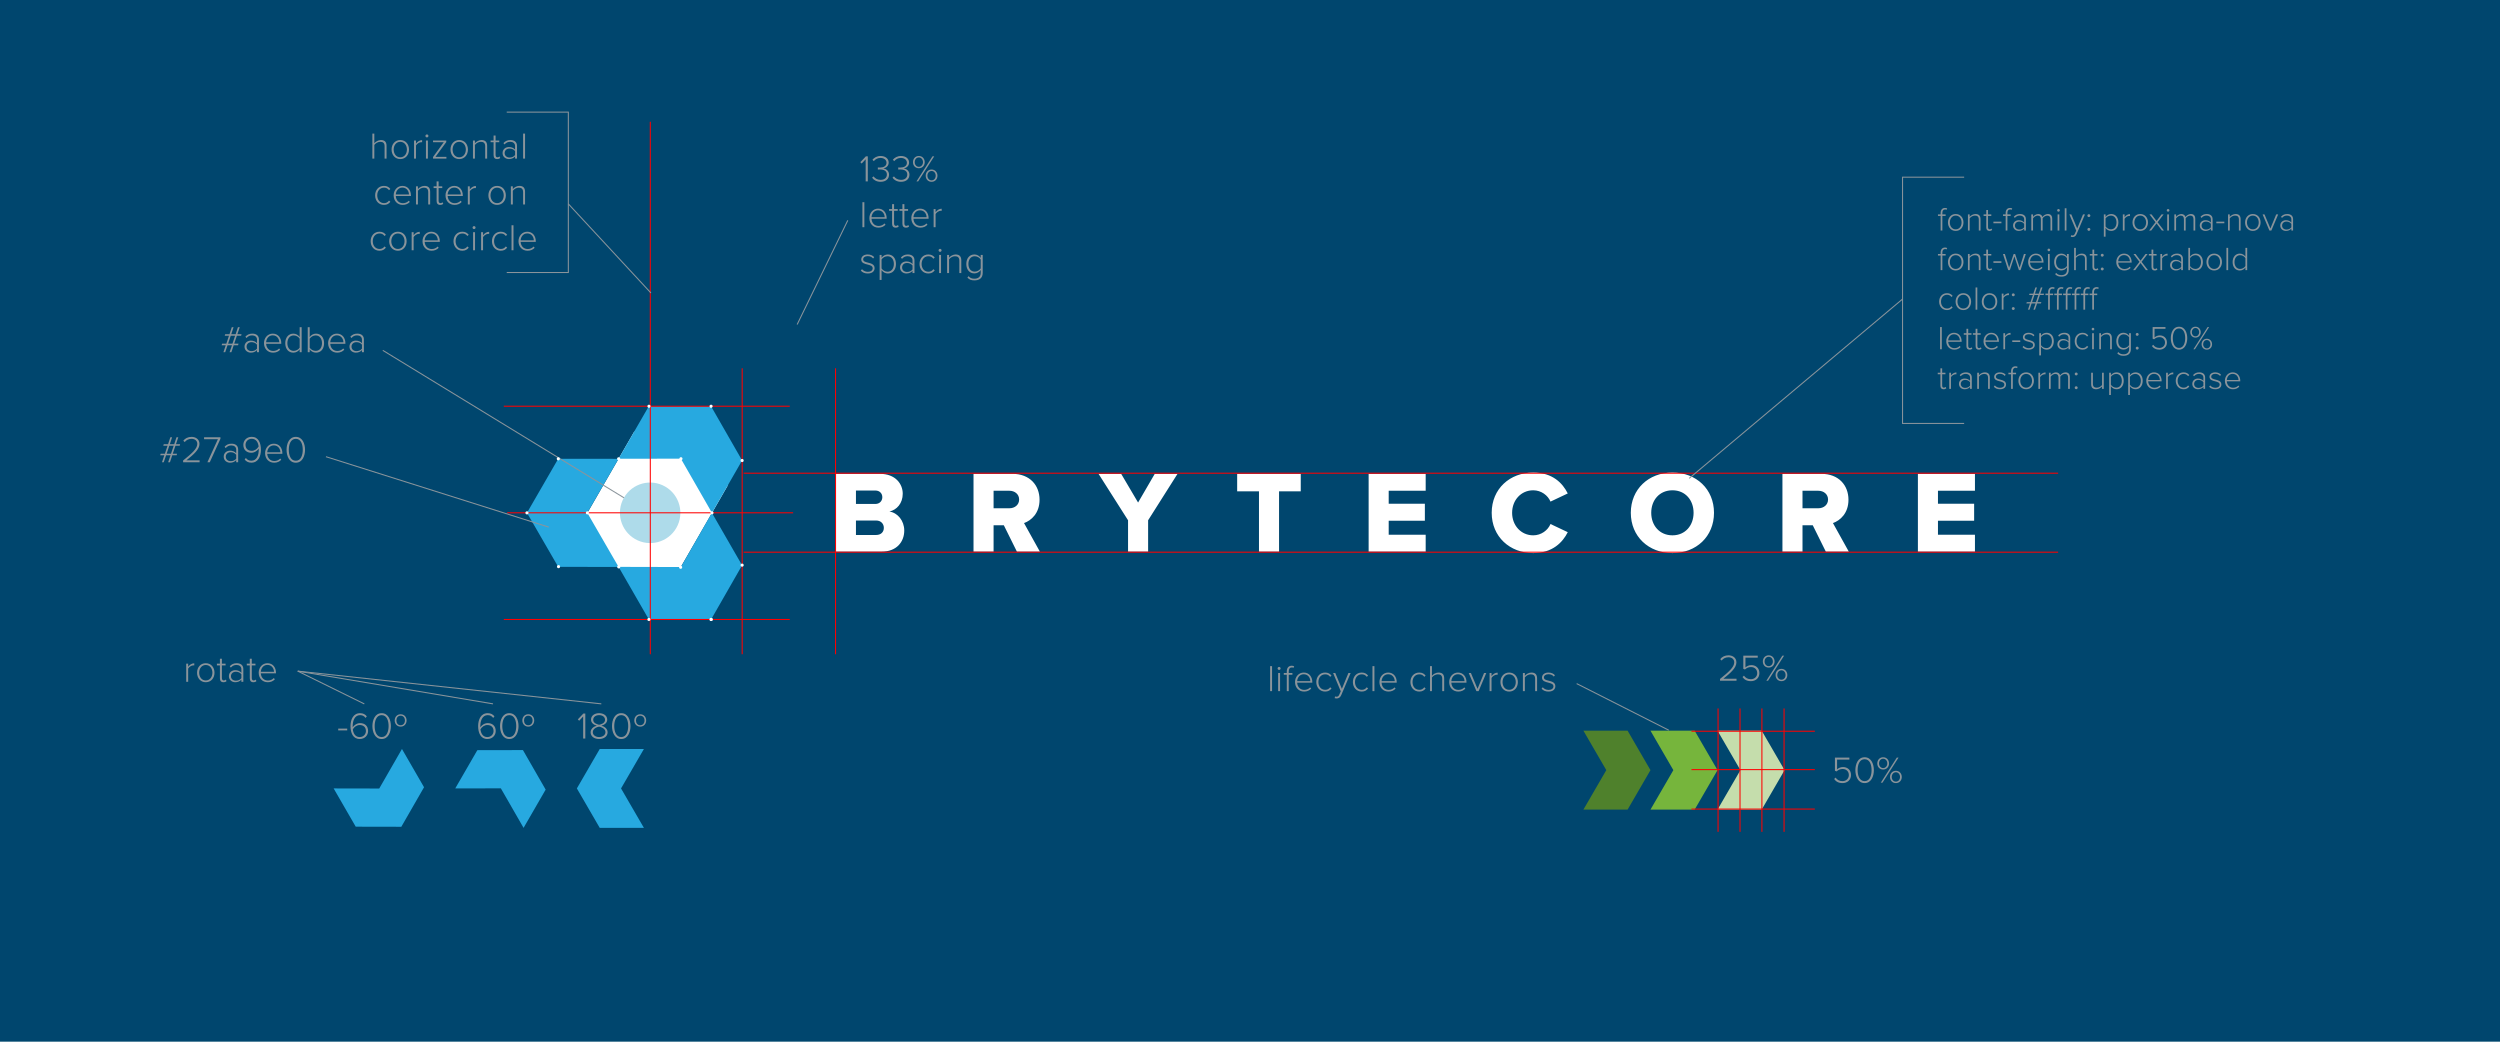 <svg width="1200" height="500" viewBox="0 0 1200 500" fill="none" xmlns="http://www.w3.org/2000/svg">
    <rect width="1200" height="500" fill="#00466E" />
    <rect width="51.79" height="60.039"
        transform="matrix(0.866 0.501 -0.499 0.866 304.466 207.105)" fill="white" />
    <path
        d="M311.39 195.046L341.304 195L356.22 221.01L341.741 246.168L326.824 220.158L296.91 220.204L311.39 195.046Z"
        fill="#27A9E0" />
    <path
        d="M356.211 271.345L341.319 297.35L311.41 297.277L296.911 272.099L326.82 272.172L341.711 246.167L356.211 271.345Z"
        fill="#27A9E0" />
    <path
        d="M252.94 246.16L267.951 272.105L296.915 272.118L281.904 246.173L296.892 220.241L267.928 220.228L252.94 246.16Z"
        fill="#27A9E0" />
    <line x1="183.741" y1="168.175" x2="304.71" y2="242.127" stroke="#8A949B" stroke-width="0.5" />
    <ellipse cx="14.509" cy="14.524" rx="14.509" ry="14.524"
        transform="matrix(0.866 0.501 -0.499 0.866 306.755 226.305)" fill="#AEDBEA" />
    <path
        d="M423.065 264.797H401.225V227.445H422.393C429.785 227.445 433.313 232.261 433.313 236.965C433.313 241.613 430.457 244.749 426.929 245.533C430.905 246.149 434.041 249.957 434.041 254.661C434.041 260.093 430.401 264.797 423.065 264.797ZM410.857 235.453V241.893H420.209C422.169 241.893 423.513 240.493 423.513 238.645C423.513 236.797 422.169 235.453 420.209 235.453H410.857ZM410.857 249.845V256.789H420.545C422.841 256.789 424.241 255.389 424.241 253.373C424.241 251.469 422.897 249.845 420.545 249.845H410.857ZM499.151 264.797H488.119L481.847 252.141H476.919V264.797H467.287V227.445H485.991C494.279 227.445 498.983 232.933 498.983 239.877C498.983 246.373 495.007 249.845 491.535 251.077L499.151 264.797ZM489.183 239.765C489.183 237.189 487.055 235.565 484.535 235.565H476.919V243.965H484.535C487.055 243.965 489.183 242.341 489.183 239.765ZM551.096 264.797H541.464V249.733L527.296 227.445H538.16L546.28 241.221L554.288 227.445H565.208L551.096 249.733V264.797ZM613.943 264.797H604.311V235.845H593.839V227.445H624.359V235.845H613.943V264.797ZM684.328 264.797H656.944V227.445H684.328V235.565H666.576V241.781H683.936V249.957H666.576V256.677H684.328V264.797ZM735.952 265.469C724.752 265.469 716.016 257.629 716.016 246.149C716.016 234.613 724.752 226.829 735.952 226.829C745.248 226.829 750.064 231.925 752.528 236.853L744.24 240.773C743.008 237.805 739.816 235.341 735.952 235.341C730.128 235.341 725.816 240.045 725.816 246.149C725.816 252.253 730.128 256.957 735.952 256.957C739.816 256.957 743.008 254.493 744.24 251.525L752.528 255.445C750.12 260.261 745.248 265.469 735.952 265.469ZM782.79 246.149C782.79 234.781 791.358 226.829 802.782 226.829C814.206 226.829 822.718 234.781 822.718 246.149C822.718 257.517 814.206 265.469 802.782 265.469C791.358 265.469 782.79 257.517 782.79 246.149ZM812.918 246.149C812.918 240.045 808.942 235.341 802.782 235.341C796.566 235.341 792.59 240.045 792.59 246.149C792.59 252.197 796.566 256.957 802.782 256.957C808.942 256.957 812.918 252.197 812.918 246.149ZM887.433 264.797H876.401L870.129 252.141H865.201V264.797H855.569V227.445H874.273C882.561 227.445 887.265 232.933 887.265 239.877C887.265 246.373 883.289 249.845 879.817 251.077L887.433 264.797ZM877.465 239.765C877.465 237.189 875.337 235.565 872.817 235.565H865.201V243.965H872.817C875.337 243.965 877.465 242.341 877.465 239.765ZM947.976 264.797H920.592V227.445H947.976V235.565H930.224V241.781H947.584V249.957H930.224V256.677H947.976V264.797Z"
        fill="white" />
    <line x1="987.9" y1="227.135" x2="356.971" y2="227.135" stroke="#FF0000" stroke-width="0.5" />
    <line x1="356.246" y1="176.775" x2="356.246" y2="314.034" stroke="#FF0000" stroke-width="0.5" />
    <line x1="243.435" y1="246.145" x2="380.693" y2="246.145" stroke="#FF0000" stroke-width="0.5" />
    <line x1="312.144" y1="58.441" x2="312.144" y2="314.034" stroke="#FF0000" stroke-width="0.5" />
    <line x1="401.06" y1="176.775" x2="401.06" y2="314.034" stroke="#FF0000" stroke-width="0.5" />
    <line x1="987.9" y1="265.047" x2="356.971" y2="265.047" stroke="#FF0000" stroke-width="0.5" />
    <line x1="810.808" y1="229.609" x2="913.281" y2="143.492" stroke="#8A949B" stroke-width="0.5" />
    <line x1="272.74" y1="97.799" x2="312.437" y2="140.62" stroke="#8A949B" stroke-width="0.5" />
    <line x1="406.946" y1="105.76" x2="382.629" y2="155.769" stroke="#8A949B" stroke-width="0.5" />
    <line x1="156.455" y1="219.211" x2="263.415" y2="253.019" stroke="#8A949B" stroke-width="0.5" />
    <line x1="241.825" y1="297.351" x2="379.083" y2="297.351" stroke="#FF0000" stroke-width="0.5" />
    <line x1="241.825" y1="194.983" x2="379.083" y2="194.983" stroke="#FF0000" stroke-width="0.5" />
    <path
        d="M933.903 103.658H932.335V110.65H931.503V103.658H930.223V102.922H931.503V102.218C931.503 100.698 932.319 99.818 933.599 99.818C933.983 99.818 934.335 99.882 934.639 100.058L934.383 100.714C934.191 100.602 933.967 100.538 933.679 100.538C932.799 100.538 932.335 101.146 932.335 102.218V102.922H933.903V103.658ZM938.729 110.842C936.473 110.842 935.017 109.034 935.017 106.778C935.017 104.522 936.473 102.73 938.729 102.73C941.017 102.73 942.457 104.522 942.457 106.778C942.457 109.034 941.017 110.842 938.729 110.842ZM938.729 110.09C940.553 110.09 941.561 108.506 941.561 106.778C941.561 105.066 940.553 103.482 938.729 103.482C936.937 103.482 935.913 105.066 935.913 106.778C935.913 108.506 936.937 110.09 938.729 110.09ZM950.654 110.65H949.822V105.418C949.822 103.93 949.07 103.482 947.95 103.482C946.958 103.482 945.934 104.106 945.438 104.81V110.65H944.606V102.922H945.438V104.09C945.998 103.418 947.102 102.73 948.222 102.73C949.79 102.73 950.654 103.498 950.654 105.242V110.65ZM954.926 110.842C953.902 110.842 953.406 110.218 953.406 109.162V103.658H952.126V102.922H953.406V100.81H954.254V102.922H955.822V103.658H954.254V109.034C954.254 109.658 954.51 110.09 955.054 110.09C955.422 110.09 955.742 109.914 955.918 109.722L956.238 110.362C955.934 110.65 955.566 110.842 954.926 110.842ZM960.676 107.162H956.836V106.394H960.676V107.162ZM965.121 103.658H963.553V110.65H962.721V103.658H961.441V102.922H962.721V102.218C962.721 100.698 963.537 99.818 964.817 99.818C965.201 99.818 965.553 99.882 965.857 100.058L965.601 100.714C965.409 100.602 965.185 100.538 964.897 100.538C964.017 100.538 963.553 101.146 963.553 102.218V102.922H965.121V103.658ZM972.428 110.65H971.596V109.738C970.908 110.49 970.044 110.842 968.972 110.842C967.644 110.842 966.268 109.93 966.268 108.266C966.268 106.586 967.628 105.706 968.972 105.706C970.044 105.706 970.924 106.058 971.596 106.81V105.242C971.596 104.09 970.668 103.466 969.516 103.466C968.556 103.466 967.804 103.802 967.1 104.602L966.636 104.026C967.436 103.162 968.332 102.73 969.612 102.73C971.18 102.73 972.428 103.482 972.428 105.21V110.65ZM971.596 109.13V107.434C971.052 106.73 970.188 106.362 969.26 106.362C967.98 106.362 967.148 107.178 967.148 108.282C967.148 109.37 967.98 110.186 969.26 110.186C970.188 110.186 971.052 109.834 971.596 109.13ZM985.059 110.65H984.227V105.242C984.227 104.154 983.763 103.482 982.675 103.482C981.843 103.482 980.899 104.09 980.467 104.794V110.65H979.619V105.242C979.619 104.154 979.171 103.482 978.067 103.482C977.251 103.482 976.323 104.106 975.859 104.81V110.65H975.027V102.922H975.859V104.09C976.179 103.594 977.235 102.73 978.355 102.73C979.555 102.73 980.195 103.434 980.387 104.186C980.819 103.466 981.859 102.73 982.947 102.73C984.371 102.73 985.059 103.53 985.059 105.082V110.65ZM988.068 101.61C987.732 101.61 987.428 101.322 987.428 100.97C987.428 100.618 987.732 100.33 988.068 100.33C988.42 100.33 988.708 100.618 988.708 100.97C988.708 101.322 988.42 101.61 988.068 101.61ZM988.484 110.65H987.652V102.922H988.484V110.65ZM991.906 110.65H991.074V99.978H991.906V110.65ZM993.984 113.674L994.128 112.906C994.304 112.986 994.608 113.034 994.8 113.034C995.312 113.034 995.664 112.826 995.968 112.09L996.576 110.714L993.312 102.922H994.24L997.056 109.674L999.84 102.922H1000.78L996.784 112.346C996.368 113.322 995.712 113.786 994.8 113.786C994.544 113.786 994.192 113.738 993.984 113.674ZM1001.94 103.514C1001.94 103.13 1002.26 102.81 1002.65 102.81C1003.03 102.81 1003.37 103.13 1003.37 103.514C1003.37 103.882 1003.03 104.202 1002.65 104.202C1002.26 104.202 1001.94 103.882 1001.94 103.514ZM1001.94 110.09C1001.94 109.722 1002.26 109.402 1002.65 109.402C1003.03 109.402 1003.37 109.722 1003.37 110.09C1003.37 110.474 1003.03 110.81 1002.65 110.81C1002.26 110.81 1001.94 110.474 1001.94 110.09ZM1010.67 109.402V113.594H1009.84V102.922H1010.67V104.138C1011.22 103.354 1012.21 102.73 1013.36 102.73C1015.42 102.73 1016.82 104.298 1016.82 106.778C1016.82 109.242 1015.42 110.842 1013.36 110.842C1012.27 110.842 1011.3 110.282 1010.67 109.402ZM1015.92 106.778C1015.92 104.906 1014.94 103.482 1013.22 103.482C1012.14 103.482 1011.12 104.122 1010.67 104.858V108.682C1011.12 109.418 1012.14 110.09 1013.22 110.09C1014.94 110.09 1015.92 108.65 1015.92 106.778ZM1019.8 110.65H1018.96V102.922H1019.8V104.25C1020.45 103.386 1021.33 102.762 1022.4 102.762V103.674C1022.26 103.642 1022.15 103.642 1021.99 103.642C1021.2 103.642 1020.15 104.346 1019.8 105.018V110.65ZM1027.31 110.842C1025.05 110.842 1023.6 109.034 1023.6 106.778C1023.6 104.522 1025.05 102.73 1027.31 102.73C1029.6 102.73 1031.04 104.522 1031.04 106.778C1031.04 109.034 1029.6 110.842 1027.31 110.842ZM1027.31 110.09C1029.13 110.09 1030.14 108.506 1030.14 106.778C1030.14 105.066 1029.13 103.482 1027.31 103.482C1025.52 103.482 1024.49 105.066 1024.49 106.778C1024.49 108.506 1025.52 110.09 1027.31 110.09ZM1038.7 110.65H1037.71L1035.15 107.242L1032.57 110.65H1031.58L1034.64 106.682L1031.76 102.922H1032.75L1035.15 106.106L1037.53 102.922H1038.53L1035.65 106.682L1038.7 110.65ZM1040.68 101.61C1040.34 101.61 1040.04 101.322 1040.04 100.97C1040.04 100.618 1040.34 100.33 1040.68 100.33C1041.03 100.33 1041.32 100.618 1041.32 100.97C1041.32 101.322 1041.03 101.61 1040.68 101.61ZM1041.09 110.65H1040.26V102.922H1041.09V110.65ZM1053.72 110.65H1052.88V105.242C1052.88 104.154 1052.42 103.482 1051.33 103.482C1050.5 103.482 1049.56 104.09 1049.12 104.794V110.65H1048.28V105.242C1048.28 104.154 1047.83 103.482 1046.72 103.482C1045.91 103.482 1044.98 104.106 1044.52 104.81V110.65H1043.68V102.922H1044.52V104.09C1044.84 103.594 1045.89 102.73 1047.01 102.73C1048.21 102.73 1048.85 103.434 1049.04 104.186C1049.48 103.466 1050.52 102.73 1051.6 102.73C1053.03 102.73 1053.72 103.53 1053.72 105.082V110.65ZM1062.05 110.65H1061.22V109.738C1060.53 110.49 1059.67 110.842 1058.6 110.842C1057.27 110.842 1055.89 109.93 1055.89 108.266C1055.89 106.586 1057.25 105.706 1058.6 105.706C1059.67 105.706 1060.55 106.058 1061.22 106.81V105.242C1061.22 104.09 1060.29 103.466 1059.14 103.466C1058.18 103.466 1057.43 103.802 1056.72 104.602L1056.26 104.026C1057.06 103.162 1057.96 102.73 1059.24 102.73C1060.8 102.73 1062.05 103.482 1062.05 105.21V110.65ZM1061.22 109.13V107.434C1060.68 106.73 1059.81 106.362 1058.88 106.362C1057.6 106.362 1056.77 107.178 1056.77 108.282C1056.77 109.37 1057.6 110.186 1058.88 110.186C1059.81 110.186 1060.68 109.834 1061.22 109.13ZM1067.68 107.162H1063.84V106.394H1067.68V107.162ZM1075.5 110.65H1074.67V105.418C1074.67 103.93 1073.91 103.482 1072.79 103.482C1071.8 103.482 1070.78 104.106 1070.28 104.81V110.65H1069.45V102.922H1070.28V104.09C1070.84 103.418 1071.95 102.73 1073.07 102.73C1074.63 102.73 1075.5 103.498 1075.5 105.242V110.65ZM1081.35 110.842C1079.1 110.842 1077.64 109.034 1077.64 106.778C1077.64 104.522 1079.1 102.73 1081.35 102.73C1083.64 102.73 1085.08 104.522 1085.08 106.778C1085.08 109.034 1083.64 110.842 1081.35 110.842ZM1081.35 110.09C1083.18 110.09 1084.19 108.506 1084.19 106.778C1084.19 105.066 1083.18 103.482 1081.35 103.482C1079.56 103.482 1078.54 105.066 1078.54 106.778C1078.54 108.506 1079.56 110.09 1081.35 110.09ZM1090.25 110.65H1089.31L1086.05 102.922H1086.97L1089.79 109.674L1092.57 102.922H1093.52L1090.25 110.65ZM1100.68 110.65H1099.85V109.738C1099.16 110.49 1098.29 110.842 1097.22 110.842C1095.89 110.842 1094.52 109.93 1094.52 108.266C1094.52 106.586 1095.88 105.706 1097.22 105.706C1098.29 105.706 1099.17 106.058 1099.85 106.81V105.242C1099.85 104.09 1098.92 103.466 1097.77 103.466C1096.81 103.466 1096.05 103.802 1095.35 104.602L1094.89 104.026C1095.69 103.162 1096.58 102.73 1097.86 102.73C1099.43 102.73 1100.68 103.482 1100.68 105.21V110.65ZM1099.85 109.13V107.434C1099.3 106.73 1098.44 106.362 1097.51 106.362C1096.23 106.362 1095.4 107.178 1095.4 108.282C1095.4 109.37 1096.23 110.186 1097.51 110.186C1098.44 110.186 1099.3 109.834 1099.85 109.13ZM933.903 122.658H932.335V129.65H931.503V122.658H930.223V121.922H931.503V121.218C931.503 119.698 932.319 118.818 933.599 118.818C933.983 118.818 934.335 118.882 934.639 119.058L934.383 119.714C934.191 119.602 933.967 119.538 933.679 119.538C932.799 119.538 932.335 120.146 932.335 121.218V121.922H933.903V122.658ZM938.729 129.842C936.473 129.842 935.017 128.034 935.017 125.778C935.017 123.522 936.473 121.73 938.729 121.73C941.017 121.73 942.457 123.522 942.457 125.778C942.457 128.034 941.017 129.842 938.729 129.842ZM938.729 129.09C940.553 129.09 941.561 127.506 941.561 125.778C941.561 124.066 940.553 122.482 938.729 122.482C936.937 122.482 935.913 124.066 935.913 125.778C935.913 127.506 936.937 129.09 938.729 129.09ZM950.654 129.65H949.822V124.418C949.822 122.93 949.07 122.482 947.95 122.482C946.958 122.482 945.934 123.106 945.438 123.81V129.65H944.606V121.922H945.438V123.09C945.998 122.418 947.102 121.73 948.222 121.73C949.79 121.73 950.654 122.498 950.654 124.242V129.65ZM954.926 129.842C953.902 129.842 953.406 129.218 953.406 128.162V122.658H952.126V121.922H953.406V119.81H954.254V121.922H955.822V122.658H954.254V128.034C954.254 128.658 954.51 129.09 955.054 129.09C955.422 129.09 955.742 128.914 955.918 128.722L956.238 129.362C955.934 129.65 955.566 129.842 954.926 129.842ZM960.676 126.162H956.836V125.394H960.676V126.162ZM969.873 129.65H969.073L966.913 123.042L964.737 129.65H963.937L961.425 121.922H962.321L964.369 128.482L966.545 121.922H967.265L969.441 128.482L971.489 121.922H972.385L969.873 129.65ZM973.501 125.778C973.501 123.538 975.085 121.73 977.229 121.73C979.581 121.73 980.877 123.602 980.877 125.826V126.05H974.413C974.493 127.73 975.613 129.122 977.437 129.122C978.413 129.122 979.309 128.754 979.965 128.05L980.397 128.594C979.629 129.394 978.653 129.842 977.373 129.842C975.117 129.842 973.501 128.162 973.501 125.778ZM977.213 122.45C975.389 122.45 974.477 124.05 974.413 125.394H980.029C980.013 124.082 979.149 122.45 977.213 122.45ZM983.443 120.61C983.107 120.61 982.803 120.322 982.803 119.97C982.803 119.618 983.107 119.33 983.443 119.33C983.795 119.33 984.083 119.618 984.083 119.97C984.083 120.322 983.795 120.61 983.443 120.61ZM983.859 129.65H983.027V121.922H983.859V129.65ZM986.465 131.618L986.945 130.978C987.617 131.778 988.353 132.066 989.505 132.066C990.913 132.066 992.145 131.362 992.145 129.586V128.37C991.601 129.154 990.609 129.81 989.457 129.81C987.409 129.81 986.001 128.258 986.001 125.778C986.001 123.33 987.409 121.73 989.457 121.73C990.561 121.73 991.521 122.29 992.145 123.17V121.922H992.993V129.57C992.993 131.938 991.393 132.786 989.505 132.786C988.209 132.786 987.377 132.546 986.465 131.618ZM992.145 127.65V123.89C991.697 123.138 990.673 122.482 989.601 122.482C987.889 122.482 986.897 123.906 986.897 125.778C986.897 127.65 987.889 129.058 989.601 129.058C990.673 129.058 991.697 128.402 992.145 127.65ZM1001.62 129.65H1000.79V124.386C1000.79 122.898 1000.04 122.482 998.918 122.482C997.926 122.482 996.902 123.106 996.406 123.81V129.65H995.574V118.978H996.406V123.09C996.966 122.418 998.07 121.73 999.19 121.73C1000.76 121.73 1001.62 122.466 1001.62 124.21V129.65ZM1005.89 129.842C1004.87 129.842 1004.37 129.218 1004.37 128.162V122.658H1003.09V121.922H1004.37V119.81H1005.22V121.922H1006.79V122.658H1005.22V128.034C1005.22 128.658 1005.48 129.09 1006.02 129.09C1006.39 129.09 1006.71 128.914 1006.89 128.722L1007.21 129.362C1006.9 129.65 1006.53 129.842 1005.89 129.842ZM1008.37 122.514C1008.37 122.13 1008.69 121.81 1009.07 121.81C1009.45 121.81 1009.79 122.13 1009.79 122.514C1009.79 122.882 1009.45 123.202 1009.07 123.202C1008.69 123.202 1008.37 122.882 1008.37 122.514ZM1008.37 129.09C1008.37 128.722 1008.69 128.402 1009.07 128.402C1009.45 128.402 1009.79 128.722 1009.79 129.09C1009.79 129.474 1009.45 129.81 1009.07 129.81C1008.69 129.81 1008.37 129.474 1008.37 129.09ZM1015.81 125.778C1015.81 123.538 1017.4 121.73 1019.54 121.73C1021.89 121.73 1023.19 123.602 1023.19 125.826V126.05H1016.73C1016.81 127.73 1017.93 129.122 1019.75 129.122C1020.73 129.122 1021.62 128.754 1022.28 128.05L1022.71 128.594C1021.94 129.394 1020.97 129.842 1019.69 129.842C1017.43 129.842 1015.81 128.162 1015.81 125.778ZM1019.53 122.45C1017.7 122.45 1016.79 124.05 1016.73 125.394H1022.34C1022.33 124.082 1021.46 122.45 1019.53 122.45ZM1031.01 129.65H1030.02L1027.46 126.242L1024.89 129.65H1023.89L1026.95 125.682L1024.07 121.922H1025.06L1027.46 125.106L1029.85 121.922H1030.84L1027.96 125.682L1031.01 129.65ZM1034.25 129.842C1033.23 129.842 1032.73 129.218 1032.73 128.162V122.658H1031.45V121.922H1032.73V119.81H1033.58V121.922H1035.15V122.658H1033.58V128.034C1033.58 128.658 1033.84 129.09 1034.38 129.09C1034.75 129.09 1035.07 128.914 1035.25 128.722L1035.57 129.362C1035.26 129.65 1034.89 129.842 1034.25 129.842ZM1037.81 129.65H1036.98V121.922H1037.81V123.25C1038.47 122.386 1039.35 121.762 1040.42 121.762V122.674C1040.28 122.642 1040.16 122.642 1040 122.642C1039.22 122.642 1038.16 123.346 1037.81 124.018V129.65ZM1047.8 129.65H1046.97V128.738C1046.28 129.49 1045.42 129.842 1044.35 129.842C1043.02 129.842 1041.64 128.93 1041.64 127.266C1041.64 125.586 1043 124.706 1044.35 124.706C1045.42 124.706 1046.3 125.058 1046.97 125.81V124.242C1046.97 123.09 1046.04 122.466 1044.89 122.466C1043.93 122.466 1043.18 122.802 1042.47 123.602L1042.01 123.026C1042.81 122.162 1043.71 121.73 1044.99 121.73C1046.55 121.73 1047.8 122.482 1047.8 124.21V129.65ZM1046.97 128.13V126.434C1046.43 125.73 1045.56 125.362 1044.63 125.362C1043.35 125.362 1042.52 126.178 1042.52 127.282C1042.52 128.37 1043.35 129.186 1044.63 129.186C1045.56 129.186 1046.43 128.834 1046.97 128.13ZM1051.23 129.65H1050.4V118.978H1051.23V123.17C1051.86 122.29 1052.83 121.73 1053.92 121.73C1055.99 121.73 1057.38 123.346 1057.38 125.794C1057.38 128.274 1055.97 129.842 1053.92 129.842C1052.77 129.842 1051.78 129.218 1051.23 128.418V129.65ZM1051.23 123.89V127.714C1051.68 128.45 1052.71 129.09 1053.78 129.09C1055.51 129.09 1056.48 127.666 1056.48 125.794C1056.48 123.922 1055.51 122.482 1053.78 122.482C1052.71 122.482 1051.68 123.154 1051.23 123.89ZM1062.81 129.842C1060.55 129.842 1059.1 128.034 1059.1 125.778C1059.1 123.522 1060.55 121.73 1062.81 121.73C1065.1 121.73 1066.54 123.522 1066.54 125.778C1066.54 128.034 1065.1 129.842 1062.81 129.842ZM1062.81 129.09C1064.63 129.09 1065.64 127.506 1065.64 125.778C1065.64 124.066 1064.63 122.482 1062.81 122.482C1061.02 122.482 1059.99 124.066 1059.99 125.778C1059.99 127.506 1061.02 129.09 1062.81 129.09ZM1069.52 129.65H1068.68V118.978H1069.52V129.65ZM1078.65 129.65H1077.8V128.418C1077.26 129.218 1076.27 129.842 1075.11 129.842C1073.07 129.842 1071.66 128.274 1071.66 125.794C1071.66 123.346 1073.07 121.73 1075.11 121.73C1076.22 121.73 1077.18 122.29 1077.8 123.17V118.978H1078.65V129.65ZM1077.8 127.714V123.89C1077.35 123.138 1076.35 122.482 1075.26 122.482C1073.55 122.482 1072.55 123.922 1072.55 125.794C1072.55 127.666 1073.55 129.09 1075.26 129.09C1076.35 129.09 1077.35 128.45 1077.8 127.714ZM930.783 144.778C930.783 142.522 932.271 140.73 934.543 140.73C935.887 140.73 936.655 141.258 937.279 142.042L936.703 142.554C936.143 141.786 935.439 141.482 934.591 141.482C932.783 141.482 931.679 142.922 931.679 144.778C931.679 146.634 932.783 148.09 934.591 148.09C935.439 148.09 936.143 147.77 936.703 147.002L937.279 147.514C936.655 148.314 935.887 148.842 934.543 148.842C932.271 148.842 930.783 147.034 930.783 144.778ZM942.401 148.842C940.145 148.842 938.689 147.034 938.689 144.778C938.689 142.522 940.145 140.73 942.401 140.73C944.689 140.73 946.129 142.522 946.129 144.778C946.129 147.034 944.689 148.842 942.401 148.842ZM942.401 148.09C944.225 148.09 945.233 146.506 945.233 144.778C945.233 143.066 944.225 141.482 942.401 141.482C940.609 141.482 939.585 143.066 939.585 144.778C939.585 146.506 940.609 148.09 942.401 148.09ZM949.109 148.65H948.277V137.978H949.109V148.65ZM954.963 148.842C952.707 148.842 951.251 147.034 951.251 144.778C951.251 142.522 952.707 140.73 954.963 140.73C957.251 140.73 958.691 142.522 958.691 144.778C958.691 147.034 957.251 148.842 954.963 148.842ZM954.963 148.09C956.787 148.09 957.795 146.506 957.795 144.778C957.795 143.066 956.787 141.482 954.963 141.482C953.171 141.482 952.147 143.066 952.147 144.778C952.147 146.506 953.171 148.09 954.963 148.09ZM961.672 148.65H960.84V140.922H961.672V142.25C962.328 141.386 963.208 140.762 964.28 140.762V141.674C964.136 141.642 964.024 141.642 963.864 141.642C963.08 141.642 962.024 142.346 961.672 143.018V148.65ZM965.662 141.514C965.662 141.13 965.982 140.81 966.366 140.81C966.75 140.81 967.086 141.13 967.086 141.514C967.086 141.882 966.75 142.202 966.366 142.202C965.982 142.202 965.662 141.882 965.662 141.514ZM965.662 148.09C965.662 147.722 965.982 147.402 966.366 147.402C966.75 147.402 967.086 147.722 967.086 148.09C967.086 148.474 966.75 148.81 966.366 148.81C965.982 148.81 965.662 148.474 965.662 148.09ZM976.807 148.65H976.039L977.063 145.674H975.175L974.167 148.65H973.415L974.407 145.674H972.647L972.855 145.018H974.647L975.783 141.61H973.975L974.167 140.954H976.007L976.983 137.978H977.735L976.759 140.954H978.631L979.607 137.978H980.375L979.367 140.954H981.143L980.967 141.61H979.159L978.007 145.018H979.847L979.655 145.674H977.799L976.807 148.65ZM977.255 145.018L978.407 141.61H976.535L975.399 145.018H977.255ZM983.928 148.65H983.096V141.658H981.816V140.922H983.096V140.218C983.096 138.698 983.912 137.818 985.192 137.818C985.576 137.818 985.928 137.882 986.232 138.058L985.976 138.714C985.784 138.602 985.56 138.538 985.272 138.538C984.392 138.538 983.928 139.146 983.928 140.218V140.922H985.496V141.658H983.928V148.65ZM988.168 148.65H987.336V141.658H986.056V140.922H987.336V140.218C987.336 138.698 988.152 137.818 989.432 137.818C989.816 137.818 990.168 137.882 990.472 138.058L990.216 138.714C990.024 138.602 989.8 138.538 989.512 138.538C988.632 138.538 988.168 139.146 988.168 140.218V140.922H989.736V141.658H988.168V148.65ZM992.397 148.65H991.565V141.658H990.285V140.922H991.565V140.218C991.565 138.698 992.381 137.818 993.661 137.818C994.045 137.818 994.397 137.882 994.701 138.058L994.445 138.714C994.253 138.602 994.029 138.538 993.741 138.538C992.861 138.538 992.397 139.146 992.397 140.218V140.922H993.965V141.658H992.397V148.65ZM996.637 148.65H995.805V141.658H994.525V140.922H995.805V140.218C995.805 138.698 996.621 137.818 997.901 137.818C998.285 137.818 998.637 137.882 998.941 138.058L998.685 138.714C998.493 138.602 998.269 138.538 997.981 138.538C997.101 138.538 996.637 139.146 996.637 140.218V140.922H998.205V141.658H996.637V148.65ZM1000.87 148.65H1000.03V141.658H998.754V140.922H1000.03V140.218C1000.03 138.698 1000.85 137.818 1002.13 137.818C1002.51 137.818 1002.87 137.882 1003.17 138.058L1002.91 138.714C1002.72 138.602 1002.5 138.538 1002.21 138.538C1001.33 138.538 1000.87 139.146 1000.87 140.218V140.922H1002.43V141.658H1000.87V148.65ZM1005.11 148.65H1004.27V141.658H1002.99V140.922H1004.27V140.218C1004.27 138.698 1005.09 137.818 1006.37 137.818C1006.75 137.818 1007.11 137.882 1007.41 138.058L1007.15 138.714C1006.96 138.602 1006.74 138.538 1006.45 138.538C1005.57 138.538 1005.11 139.146 1005.11 140.218V140.922H1006.67V141.658H1005.11V148.65ZM932.063 167.65H931.231V156.978H932.063V167.65ZM934.204 163.778C934.204 161.538 935.788 159.73 937.932 159.73C940.284 159.73 941.58 161.602 941.58 163.826V164.05H935.116C935.196 165.73 936.316 167.122 938.14 167.122C939.116 167.122 940.012 166.754 940.668 166.05L941.1 166.594C940.332 167.394 939.356 167.842 938.076 167.842C935.82 167.842 934.204 166.162 934.204 163.778ZM937.916 160.45C936.092 160.45 935.18 162.05 935.116 163.394H940.732C940.716 162.082 939.852 160.45 937.916 160.45ZM945.411 167.842C944.387 167.842 943.891 167.218 943.891 166.162V160.658H942.611V159.922H943.891V157.81H944.739V159.922H946.307V160.658H944.739V166.034C944.739 166.658 944.995 167.09 945.539 167.09C945.907 167.09 946.227 166.914 946.403 166.722L946.723 167.362C946.419 167.65 946.051 167.842 945.411 167.842ZM949.817 167.842C948.793 167.842 948.297 167.218 948.297 166.162V160.658H947.017V159.922H948.297V157.81H949.145V159.922H950.713V160.658H949.145V166.034C949.145 166.658 949.401 167.09 949.945 167.09C950.313 167.09 950.633 166.914 950.809 166.722L951.129 167.362C950.825 167.65 950.457 167.842 949.817 167.842ZM952.095 163.778C952.095 161.538 953.679 159.73 955.823 159.73C958.175 159.73 959.471 161.602 959.471 163.826V164.05H953.007C953.087 165.73 954.207 167.122 956.031 167.122C957.007 167.122 957.903 166.754 958.559 166.05L958.991 166.594C958.223 167.394 957.247 167.842 955.967 167.842C953.711 167.842 952.095 166.162 952.095 163.778ZM955.807 160.45C953.983 160.45 953.071 162.05 953.007 163.394H958.623C958.607 162.082 957.743 160.45 955.807 160.45ZM962.453 167.65H961.621V159.922H962.453V161.25C963.109 160.386 963.989 159.762 965.061 159.762V160.674C964.917 160.642 964.805 160.642 964.645 160.642C963.861 160.642 962.805 161.346 962.453 162.018V167.65ZM969.723 164.162H965.883V163.394H969.723V164.162ZM970.824 166.626L971.32 166.002C971.816 166.626 972.728 167.138 973.816 167.138C975.112 167.138 975.88 166.498 975.88 165.602C975.88 164.61 974.824 164.322 973.72 164.034C972.424 163.714 971 163.378 971 161.874C971 160.69 972.008 159.73 973.752 159.73C975.08 159.73 975.96 160.242 976.52 160.866L976.056 161.458C975.608 160.85 974.776 160.434 973.752 160.434C972.552 160.434 971.816 161.026 971.816 161.826C971.816 162.706 972.808 162.946 973.88 163.218C975.208 163.554 976.696 163.922 976.696 165.57C976.696 166.818 975.736 167.842 973.8 167.842C972.552 167.842 971.592 167.474 970.824 166.626ZM979.672 166.402V170.594H978.84V159.922H979.672V161.138C980.216 160.354 981.208 159.73 982.36 159.73C984.424 159.73 985.816 161.298 985.816 163.778C985.816 166.242 984.424 167.842 982.36 167.842C981.272 167.842 980.296 167.282 979.672 166.402ZM984.92 163.778C984.92 161.906 983.944 160.482 982.216 160.482C981.144 160.482 980.12 161.122 979.672 161.858V165.682C980.12 166.418 981.144 167.09 982.216 167.09C983.944 167.09 984.92 165.65 984.92 163.778ZM993.709 167.65H992.877V166.738C992.189 167.49 991.325 167.842 990.253 167.842C988.925 167.842 987.549 166.93 987.549 165.266C987.549 163.586 988.909 162.706 990.253 162.706C991.325 162.706 992.205 163.058 992.877 163.81V162.242C992.877 161.09 991.949 160.466 990.797 160.466C989.837 160.466 989.085 160.802 988.381 161.602L987.917 161.026C988.717 160.162 989.613 159.73 990.893 159.73C992.461 159.73 993.709 160.482 993.709 162.21V167.65ZM992.877 166.13V164.434C992.333 163.73 991.469 163.362 990.541 163.362C989.261 163.362 988.429 164.178 988.429 165.282C988.429 166.37 989.261 167.186 990.541 167.186C991.469 167.186 992.333 166.834 992.877 166.13ZM995.861 163.778C995.861 161.522 997.349 159.73 999.621 159.73C1000.96 159.73 1001.73 160.258 1002.36 161.042L1001.78 161.554C1001.22 160.786 1000.52 160.482 999.669 160.482C997.861 160.482 996.757 161.922 996.757 163.778C996.757 165.634 997.861 167.09 999.669 167.09C1000.52 167.09 1001.22 166.77 1001.78 166.002L1002.36 166.514C1001.73 167.314 1000.96 167.842 999.621 167.842C997.349 167.842 995.861 166.034 995.861 163.778ZM1004.63 158.61C1004.29 158.61 1003.99 158.322 1003.99 157.97C1003.99 157.618 1004.29 157.33 1004.63 157.33C1004.98 157.33 1005.27 157.618 1005.27 157.97C1005.27 158.322 1004.98 158.61 1004.63 158.61ZM1005.05 167.65H1004.21V159.922H1005.05V167.65ZM1013.68 167.65H1012.85V162.418C1012.85 160.93 1012.1 160.482 1010.98 160.482C1009.99 160.482 1008.96 161.106 1008.47 161.81V167.65H1007.64V159.922H1008.47V161.09C1009.03 160.418 1010.13 159.73 1011.25 159.73C1012.82 159.73 1013.68 160.498 1013.68 162.242V167.65ZM1016.29 169.618L1016.77 168.978C1017.45 169.778 1018.18 170.066 1019.33 170.066C1020.74 170.066 1021.97 169.362 1021.97 167.586V166.37C1021.43 167.154 1020.44 167.81 1019.29 167.81C1017.24 167.81 1015.83 166.258 1015.83 163.778C1015.83 161.33 1017.24 159.73 1019.29 159.73C1020.39 159.73 1021.35 160.29 1021.97 161.17V159.922H1022.82V167.57C1022.82 169.938 1021.22 170.786 1019.33 170.786C1018.04 170.786 1017.21 170.546 1016.29 169.618ZM1021.97 165.65V161.89C1021.53 161.138 1020.5 160.482 1019.43 160.482C1017.72 160.482 1016.73 161.906 1016.73 163.778C1016.73 165.65 1017.72 167.058 1019.43 167.058C1020.5 167.058 1021.53 166.402 1021.97 165.65ZM1025.15 160.514C1025.15 160.13 1025.47 159.81 1025.85 159.81C1026.23 159.81 1026.57 160.13 1026.57 160.514C1026.57 160.882 1026.23 161.202 1025.85 161.202C1025.47 161.202 1025.15 160.882 1025.15 160.514ZM1025.15 167.09C1025.15 166.722 1025.47 166.402 1025.85 166.402C1026.23 166.402 1026.57 166.722 1026.57 167.09C1026.57 167.474 1026.23 167.81 1025.85 167.81C1025.47 167.81 1025.15 167.474 1025.15 167.09ZM1032.93 166.098L1033.54 165.49C1034.23 166.466 1035.16 167.01 1036.53 167.01C1038.07 167.01 1039.2 165.89 1039.2 164.434C1039.2 162.818 1038.08 161.826 1036.55 161.826C1035.57 161.826 1034.74 162.146 1033.96 162.866L1033.27 162.578V156.978H1039.43V157.81H1034.18V161.986C1034.71 161.474 1035.62 160.994 1036.72 160.994C1038.52 160.994 1040.13 162.178 1040.13 164.402C1040.13 166.53 1038.5 167.842 1036.53 167.842C1034.76 167.842 1033.67 167.154 1032.93 166.098ZM1041.99 162.322C1041.99 159.778 1043.06 156.818 1045.94 156.818C1048.79 156.818 1049.88 159.778 1049.88 162.322C1049.88 164.85 1048.79 167.842 1045.94 167.842C1043.06 167.842 1041.99 164.85 1041.99 162.322ZM1048.9 162.322C1048.9 160.114 1048.18 157.65 1045.94 157.65C1043.68 157.65 1042.95 160.114 1042.95 162.322C1042.95 164.514 1043.68 167.01 1045.94 167.01C1048.16 167.01 1048.9 164.514 1048.9 162.322ZM1051.34 159.458C1051.34 157.954 1052.36 156.818 1053.83 156.818C1055.32 156.818 1056.35 157.954 1056.35 159.458C1056.35 160.946 1055.32 162.05 1053.83 162.05C1052.36 162.05 1051.34 160.946 1051.34 159.458ZM1053.56 167.65H1052.84L1059.66 156.978H1060.39L1053.56 167.65ZM1055.61 159.458C1055.61 158.338 1054.89 157.442 1053.83 157.442C1052.79 157.442 1052.07 158.338 1052.07 159.458C1052.07 160.53 1052.79 161.442 1053.83 161.442C1054.89 161.442 1055.61 160.53 1055.61 159.458ZM1056.76 165.234C1056.76 163.73 1057.8 162.594 1059.27 162.594C1060.75 162.594 1061.79 163.73 1061.79 165.234C1061.79 166.722 1060.75 167.842 1059.27 167.842C1057.8 167.842 1056.76 166.722 1056.76 165.234ZM1061.03 165.234C1061.03 164.13 1060.33 163.218 1059.27 163.218C1058.22 163.218 1057.5 164.13 1057.5 165.234C1057.5 166.322 1058.22 167.218 1059.27 167.218C1060.33 167.218 1061.03 166.322 1061.03 165.234ZM932.911 186.842C931.887 186.842 931.391 186.218 931.391 185.162V179.658H930.111V178.922H931.391V176.81H932.239V178.922H933.807V179.658H932.239V185.034C932.239 185.658 932.495 186.09 933.039 186.09C933.407 186.09 933.727 185.914 933.903 185.722L934.223 186.362C933.919 186.65 933.551 186.842 932.911 186.842ZM936.469 186.65H935.637V178.922H936.469V180.25C937.125 179.386 938.005 178.762 939.077 178.762V179.674C938.933 179.642 938.821 179.642 938.661 179.642C937.877 179.642 936.821 180.346 936.469 181.018V186.65ZM946.459 186.65H945.627V185.738C944.939 186.49 944.075 186.842 943.003 186.842C941.675 186.842 940.299 185.93 940.299 184.266C940.299 182.586 941.659 181.706 943.003 181.706C944.075 181.706 944.955 182.058 945.627 182.81V181.242C945.627 180.09 944.699 179.466 943.547 179.466C942.587 179.466 941.835 179.802 941.131 180.602L940.667 180.026C941.467 179.162 942.363 178.73 943.643 178.73C945.211 178.73 946.459 179.482 946.459 181.21V186.65ZM945.627 185.13V183.434C945.083 182.73 944.219 182.362 943.291 182.362C942.011 182.362 941.179 183.178 941.179 184.282C941.179 185.37 942.011 186.186 943.291 186.186C944.219 186.186 945.083 185.834 945.627 185.13ZM955.107 186.65H954.275V181.418C954.275 179.93 953.523 179.482 952.403 179.482C951.411 179.482 950.387 180.106 949.891 180.81V186.65H949.059V178.922H949.891V180.09C950.451 179.418 951.555 178.73 952.675 178.73C954.243 178.73 955.107 179.498 955.107 181.242V186.65ZM957.027 185.626L957.523 185.002C958.019 185.626 958.931 186.138 960.019 186.138C961.315 186.138 962.083 185.498 962.083 184.602C962.083 183.61 961.027 183.322 959.923 183.034C958.627 182.714 957.203 182.378 957.203 180.874C957.203 179.69 958.211 178.73 959.955 178.73C961.283 178.73 962.163 179.242 962.723 179.866L962.259 180.458C961.811 179.85 960.979 179.434 959.955 179.434C958.755 179.434 958.019 180.026 958.019 180.826C958.019 181.706 959.011 181.946 960.083 182.218C961.411 182.554 962.899 182.922 962.899 184.57C962.899 185.818 961.939 186.842 960.003 186.842C958.755 186.842 957.795 186.474 957.027 185.626ZM967.715 179.658H966.147V186.65H965.315V179.658H964.035V178.922H965.315V178.218C965.315 176.698 966.131 175.818 967.411 175.818C967.795 175.818 968.147 175.882 968.451 176.058L968.195 176.714C968.003 176.602 967.779 176.538 967.491 176.538C966.611 176.538 966.147 177.146 966.147 178.218V178.922H967.715V179.658ZM972.541 186.842C970.285 186.842 968.829 185.034 968.829 182.778C968.829 180.522 970.285 178.73 972.541 178.73C974.829 178.73 976.269 180.522 976.269 182.778C976.269 185.034 974.829 186.842 972.541 186.842ZM972.541 186.09C974.365 186.09 975.373 184.506 975.373 182.778C975.373 181.066 974.365 179.482 972.541 179.482C970.749 179.482 969.725 181.066 969.725 182.778C969.725 184.506 970.749 186.09 972.541 186.09ZM979.25 186.65H978.418V178.922H979.25V180.25C979.906 179.386 980.786 178.762 981.858 178.762V179.674C981.714 179.642 981.602 179.642 981.442 179.642C980.658 179.642 979.602 180.346 979.25 181.018V186.65ZM993.528 186.65H992.696V181.242C992.696 180.154 992.232 179.482 991.144 179.482C990.312 179.482 989.368 180.09 988.936 180.794V186.65H988.088V181.242C988.088 180.154 987.64 179.482 986.536 179.482C985.72 179.482 984.792 180.106 984.328 180.81V186.65H983.496V178.922H984.328V180.09C984.648 179.594 985.704 178.73 986.824 178.73C988.024 178.73 988.664 179.434 988.856 180.186C989.288 179.466 990.328 178.73 991.416 178.73C992.84 178.73 993.528 179.53 993.528 181.082V186.65ZM995.865 179.514C995.865 179.13 996.185 178.81 996.569 178.81C996.953 178.81 997.289 179.13 997.289 179.514C997.289 179.882 996.953 180.202 996.569 180.202C996.185 180.202 995.865 179.882 995.865 179.514ZM995.865 186.09C995.865 185.722 996.185 185.402 996.569 185.402C996.953 185.402 997.289 185.722 997.289 186.09C997.289 186.474 996.953 186.81 996.569 186.81C996.185 186.81 995.865 186.474 995.865 186.09ZM1009.81 186.65H1008.98V185.514C1008.34 186.218 1007.31 186.842 1006.19 186.842C1004.61 186.842 1003.76 186.106 1003.76 184.362V178.922H1004.59V184.17C1004.59 185.674 1005.35 186.09 1006.47 186.09C1007.46 186.09 1008.47 185.498 1008.98 184.81V178.922H1009.81V186.65ZM1013.23 185.402V189.594H1012.4V178.922H1013.23V180.138C1013.78 179.354 1014.77 178.73 1015.92 178.73C1017.99 178.73 1019.38 180.298 1019.38 182.778C1019.38 185.242 1017.99 186.842 1015.92 186.842C1014.83 186.842 1013.86 186.282 1013.23 185.402ZM1018.48 182.778C1018.48 180.906 1017.51 179.482 1015.78 179.482C1014.71 179.482 1013.68 180.122 1013.23 180.858V184.682C1013.68 185.418 1014.71 186.09 1015.78 186.09C1017.51 186.09 1018.48 184.65 1018.48 182.778ZM1022.36 185.402V189.594H1021.53V178.922H1022.36V180.138C1022.9 179.354 1023.9 178.73 1025.05 178.73C1027.11 178.73 1028.5 180.298 1028.5 182.778C1028.5 185.242 1027.11 186.842 1025.05 186.842C1023.96 186.842 1022.98 186.282 1022.36 185.402ZM1027.61 182.778C1027.61 180.906 1026.63 179.482 1024.9 179.482C1023.83 179.482 1022.81 180.122 1022.36 180.858V184.682C1022.81 185.418 1023.83 186.09 1024.9 186.09C1026.63 186.09 1027.61 184.65 1027.61 182.778ZM1030.2 182.778C1030.2 180.538 1031.79 178.73 1033.93 178.73C1036.28 178.73 1037.58 180.602 1037.58 182.826V183.05H1031.12C1031.2 184.73 1032.32 186.122 1034.14 186.122C1035.12 186.122 1036.01 185.754 1036.67 185.05L1037.1 185.594C1036.33 186.394 1035.36 186.842 1034.08 186.842C1031.82 186.842 1030.2 185.162 1030.2 182.778ZM1033.92 179.45C1032.09 179.45 1031.18 181.05 1031.12 182.394H1036.73C1036.72 181.082 1035.85 179.45 1033.92 179.45ZM1040.56 186.65H1039.73V178.922H1040.56V180.25C1041.22 179.386 1042.1 178.762 1043.17 178.762V179.674C1043.03 179.642 1042.91 179.642 1042.75 179.642C1041.97 179.642 1040.91 180.346 1040.56 181.018V186.65ZM1044.36 182.778C1044.36 180.522 1045.85 178.73 1048.12 178.73C1049.46 178.73 1050.23 179.258 1050.86 180.042L1050.28 180.554C1049.72 179.786 1049.02 179.482 1048.17 179.482C1046.36 179.482 1045.26 180.922 1045.26 182.778C1045.26 184.634 1046.36 186.09 1048.17 186.09C1049.02 186.09 1049.72 185.77 1050.28 185.002L1050.86 185.514C1050.23 186.314 1049.46 186.842 1048.12 186.842C1045.85 186.842 1044.36 185.034 1044.36 182.778ZM1058.46 186.65H1057.63V185.738C1056.94 186.49 1056.07 186.842 1055 186.842C1053.67 186.842 1052.3 185.93 1052.3 184.266C1052.3 182.586 1053.66 181.706 1055 181.706C1056.07 181.706 1056.95 182.058 1057.63 182.81V181.242C1057.63 180.09 1056.7 179.466 1055.55 179.466C1054.59 179.466 1053.83 179.802 1053.13 180.602L1052.67 180.026C1053.47 179.162 1054.36 178.73 1055.64 178.73C1057.21 178.73 1058.46 179.482 1058.46 181.21V186.65ZM1057.63 185.13V183.434C1057.08 182.73 1056.22 182.362 1055.29 182.362C1054.01 182.362 1053.18 183.178 1053.18 184.282C1053.18 185.37 1054.01 186.186 1055.29 186.186C1056.22 186.186 1057.08 185.834 1057.63 185.13ZM1060.39 185.626L1060.88 185.002C1061.38 185.626 1062.29 186.138 1063.38 186.138C1064.67 186.138 1065.44 185.498 1065.44 184.602C1065.44 183.61 1064.39 183.322 1063.28 183.034C1061.99 182.714 1060.56 182.378 1060.56 180.874C1060.56 179.69 1061.57 178.73 1063.31 178.73C1064.64 178.73 1065.52 179.242 1066.08 179.866L1065.62 180.458C1065.17 179.85 1064.34 179.434 1063.31 179.434C1062.11 179.434 1061.38 180.026 1061.38 180.826C1061.38 181.706 1062.37 181.946 1063.44 182.218C1064.77 182.554 1066.26 182.922 1066.26 184.57C1066.26 185.818 1065.3 186.842 1063.36 186.842C1062.11 186.842 1061.15 186.474 1060.39 185.626ZM1067.95 182.778C1067.95 180.538 1069.54 178.73 1071.68 178.73C1074.03 178.73 1075.33 180.602 1075.33 182.826V183.05H1068.87C1068.95 184.73 1070.07 186.122 1071.89 186.122C1072.87 186.122 1073.76 185.754 1074.42 185.05L1074.85 185.594C1074.08 186.394 1073.11 186.842 1071.83 186.842C1069.57 186.842 1067.95 185.162 1067.95 182.778ZM1071.67 179.45C1069.84 179.45 1068.93 181.05 1068.87 182.394H1074.48C1074.47 181.082 1073.6 179.45 1071.67 179.45Z"
        fill="#8A949B" />
    <path
        d="M111.062 169.06H110.198L111.35 165.712H109.226L108.092 169.06H107.246L108.362 165.712H106.382L106.616 164.974H108.632L109.91 161.14H107.876L108.092 160.402H110.162L111.26 157.054H112.106L111.008 160.402H113.114L114.212 157.054H115.076L113.942 160.402H115.94L115.742 161.14H113.708L112.412 164.974H114.482L114.266 165.712H112.178L111.062 169.06ZM111.566 164.974L112.862 161.14H110.756L109.478 164.974H111.566ZM124.294 169.06H123.358V168.034C122.584 168.88 121.612 169.276 120.406 169.276C118.912 169.276 117.364 168.25 117.364 166.378C117.364 164.488 118.894 163.498 120.406 163.498C121.612 163.498 122.602 163.894 123.358 164.74V162.976C123.358 161.68 122.314 160.978 121.018 160.978C119.938 160.978 119.092 161.356 118.3 162.256L117.778 161.608C118.678 160.636 119.686 160.15 121.126 160.15C122.89 160.15 124.294 160.996 124.294 162.94V169.06ZM123.358 167.35V165.442C122.746 164.65 121.774 164.236 120.73 164.236C119.29 164.236 118.354 165.154 118.354 166.396C118.354 167.62 119.29 168.538 120.73 168.538C121.774 168.538 122.746 168.142 123.358 167.35ZM126.714 164.704C126.714 162.184 128.496 160.15 130.908 160.15C133.554 160.15 135.012 162.256 135.012 164.758V165.01H127.74C127.83 166.9 129.09 168.466 131.142 168.466C132.24 168.466 133.248 168.052 133.986 167.26L134.472 167.872C133.608 168.772 132.51 169.276 131.07 169.276C128.532 169.276 126.714 167.386 126.714 164.704ZM130.89 160.96C128.838 160.96 127.812 162.76 127.74 164.272H134.058C134.04 162.796 133.068 160.96 130.89 160.96ZM144.793 169.06H143.839V167.674C143.227 168.574 142.111 169.276 140.815 169.276C138.511 169.276 136.927 167.512 136.927 164.722C136.927 161.968 138.511 160.15 140.815 160.15C142.057 160.15 143.137 160.78 143.839 161.77V157.054H144.793V169.06ZM143.839 166.882V162.58C143.335 161.734 142.201 160.996 140.977 160.996C139.051 160.996 137.935 162.616 137.935 164.722C137.935 166.828 139.051 168.43 140.977 168.43C142.201 168.43 143.335 167.71 143.839 166.882ZM148.65 169.06H147.714V157.054H148.65V161.77C149.352 160.78 150.45 160.15 151.674 160.15C153.996 160.15 155.562 161.968 155.562 164.722C155.562 167.512 153.978 169.276 151.674 169.276C150.378 169.276 149.262 168.574 148.65 167.674V169.06ZM148.65 162.58V166.882C149.154 167.71 150.306 168.43 151.512 168.43C153.456 168.43 154.554 166.828 154.554 164.722C154.554 162.616 153.456 160.996 151.512 160.996C150.306 160.996 149.154 161.752 148.65 162.58ZM157.494 164.704C157.494 162.184 159.276 160.15 161.688 160.15C164.334 160.15 165.792 162.256 165.792 164.758V165.01H158.52C158.61 166.9 159.87 168.466 161.922 168.466C163.02 168.466 164.028 168.052 164.766 167.26L165.252 167.872C164.388 168.772 163.29 169.276 161.85 169.276C159.312 169.276 157.494 167.386 157.494 164.704ZM161.67 160.96C159.618 160.96 158.592 162.76 158.52 164.272H164.838C164.82 162.796 163.848 160.96 161.67 160.96ZM174.672 169.06H173.736V168.034C172.962 168.88 171.99 169.276 170.784 169.276C169.29 169.276 167.742 168.25 167.742 166.378C167.742 164.488 169.272 163.498 170.784 163.498C171.99 163.498 172.98 163.894 173.736 164.74V162.976C173.736 161.68 172.692 160.978 171.396 160.978C170.316 160.978 169.47 161.356 168.678 162.256L168.156 161.608C169.056 160.636 170.064 160.15 171.504 160.15C173.268 160.15 174.672 160.996 174.672 162.94V169.06ZM173.736 167.35V165.442C173.124 164.65 172.152 164.236 171.108 164.236C169.668 164.236 168.732 165.154 168.732 166.396C168.732 167.62 169.668 168.538 171.108 168.538C172.152 168.538 173.124 168.142 173.736 167.35Z"
        fill="#8A949B" />
    <path
        d="M81.568 221.885H80.704L81.856 218.537H79.732L78.598 221.885H77.752L78.868 218.537H76.888L77.122 217.799H79.138L80.416 213.965H78.382L78.598 213.227H80.668L81.766 209.879H82.612L81.514 213.227H83.62L84.718 209.879H85.582L84.448 213.227H86.446L86.248 213.965H84.214L82.918 217.799H84.988L84.772 218.537H82.684L81.568 221.885ZM82.072 217.799L83.368 213.965H81.262L79.984 217.799H82.072ZM95.807 221.885H87.887V221.039C91.973 217.745 94.709 215.405 94.709 213.083C94.709 211.355 93.287 210.635 91.973 210.635C90.479 210.635 89.327 211.283 88.679 212.201L87.977 211.553C88.823 210.401 90.281 209.699 91.973 209.699C93.737 209.699 95.753 210.707 95.753 213.083C95.753 215.729 92.963 218.141 89.489 220.949H95.807V221.885ZM100.686 221.885H99.552L104.592 210.815H97.95V209.879H105.816V210.599L100.686 221.885ZM114.311 221.885H113.375V220.859C112.601 221.705 111.629 222.101 110.423 222.101C108.929 222.101 107.381 221.075 107.381 219.203C107.381 217.313 108.911 216.323 110.423 216.323C111.629 216.323 112.619 216.719 113.375 217.565V215.801C113.375 214.505 112.331 213.803 111.035 213.803C109.955 213.803 109.109 214.181 108.317 215.081L107.795 214.433C108.695 213.461 109.703 212.975 111.143 212.975C112.907 212.975 114.311 213.821 114.311 215.765V221.885ZM113.375 220.175V218.267C112.763 217.475 111.791 217.061 110.747 217.061C109.307 217.061 108.371 217.979 108.371 219.221C108.371 220.445 109.307 221.363 110.747 221.363C111.791 221.363 112.763 220.967 113.375 220.175ZM117.434 220.553L118.028 219.815C118.604 220.589 119.342 221.147 120.656 221.147C123.302 221.147 124.202 218.393 124.202 215.873V215.315C123.68 216.143 122.294 217.331 120.674 217.331C118.514 217.331 116.804 216.071 116.804 213.515C116.804 211.553 118.28 209.681 120.836 209.681C124.076 209.681 125.246 212.669 125.246 215.891C125.246 218.969 123.968 222.083 120.656 222.083C119.09 222.083 118.136 221.453 117.434 220.553ZM124.13 214.343C123.986 212.705 123.122 210.617 120.872 210.617C118.82 210.617 117.848 212.201 117.848 213.497C117.848 215.459 119.144 216.395 120.854 216.395C122.168 216.395 123.446 215.549 124.13 214.343ZM127.244 217.529C127.244 215.009 129.026 212.975 131.438 212.975C134.084 212.975 135.542 215.081 135.542 217.583V217.835H128.27C128.36 219.725 129.62 221.291 131.672 221.291C132.77 221.291 133.778 220.877 134.516 220.085L135.002 220.697C134.138 221.597 133.04 222.101 131.6 222.101C129.062 222.101 127.244 220.211 127.244 217.529ZM131.42 213.785C129.368 213.785 128.342 215.585 128.27 217.097H134.588C134.57 215.621 133.598 213.785 131.42 213.785ZM137.546 215.891C137.546 213.029 138.752 209.699 141.992 209.699C145.196 209.699 146.42 213.029 146.42 215.891C146.42 218.735 145.196 222.101 141.992 222.101C138.752 222.101 137.546 218.735 137.546 215.891ZM145.322 215.891C145.322 213.407 144.512 210.635 141.992 210.635C139.454 210.635 138.626 213.407 138.626 215.891C138.626 218.357 139.454 221.165 141.992 221.165C144.494 221.165 145.322 218.357 145.322 215.891Z"
        fill="#8A949B" />
    <path
        d="M185.542 76.137H184.606V70.215C184.606 68.541 183.76 68.073 182.5 68.073C181.384 68.073 180.232 68.775 179.674 69.567V76.137H178.738V64.131H179.674V68.757C180.304 68.001 181.546 67.227 182.806 67.227C184.57 67.227 185.542 68.055 185.542 70.017V76.137ZM192.13 76.353C189.592 76.353 187.954 74.319 187.954 71.781C187.954 69.243 189.592 67.227 192.13 67.227C194.704 67.227 196.324 69.243 196.324 71.781C196.324 74.319 194.704 76.353 192.13 76.353ZM192.13 75.507C194.182 75.507 195.316 73.725 195.316 71.781C195.316 69.855 194.182 68.073 192.13 68.073C190.114 68.073 188.962 69.855 188.962 71.781C188.962 73.725 190.114 75.507 192.13 75.507ZM199.678 76.137H198.742V67.443H199.678V68.937C200.416 67.965 201.406 67.263 202.612 67.263V68.289C202.45 68.253 202.324 68.253 202.144 68.253C201.262 68.253 200.074 69.045 199.678 69.801V76.137ZM204.923 65.967C204.545 65.967 204.203 65.643 204.203 65.247C204.203 64.851 204.545 64.527 204.923 64.527C205.319 64.527 205.643 64.851 205.643 65.247C205.643 65.643 205.319 65.967 204.923 65.967ZM205.391 76.137H204.455V67.443H205.391V76.137ZM214.28 76.137H207.854V75.363L213.002 68.271H207.854V67.443H214.208V68.199L209.006 75.309H214.28V76.137ZM220.414 76.353C217.876 76.353 216.238 74.319 216.238 71.781C216.238 69.243 217.876 67.227 220.414 67.227C222.988 67.227 224.608 69.243 224.608 71.781C224.608 74.319 222.988 76.353 220.414 76.353ZM220.414 75.507C222.466 75.507 223.6 73.725 223.6 71.781C223.6 69.855 222.466 68.073 220.414 68.073C218.398 68.073 217.246 69.855 217.246 71.781C217.246 73.725 218.398 75.507 220.414 75.507ZM233.829 76.137H232.893V70.251C232.893 68.577 232.047 68.073 230.787 68.073C229.671 68.073 228.519 68.775 227.961 69.567V76.137H227.025V67.443H227.961V68.757C228.591 68.001 229.833 67.227 231.093 67.227C232.857 67.227 233.829 68.091 233.829 70.053V76.137ZM238.636 76.353C237.484 76.353 236.926 75.651 236.926 74.463V68.271H235.486V67.443H236.926V65.067H237.88V67.443H239.644V68.271H237.88V74.319C237.88 75.021 238.168 75.507 238.78 75.507C239.194 75.507 239.554 75.309 239.752 75.093L240.112 75.813C239.77 76.137 239.356 76.353 238.636 76.353ZM248.165 76.137H247.229V75.111C246.455 75.957 245.483 76.353 244.277 76.353C242.783 76.353 241.235 75.327 241.235 73.455C241.235 71.565 242.765 70.575 244.277 70.575C245.483 70.575 246.473 70.971 247.229 71.817V70.053C247.229 68.757 246.185 68.055 244.889 68.055C243.809 68.055 242.963 68.433 242.171 69.333L241.649 68.685C242.549 67.713 243.557 67.227 244.997 67.227C246.761 67.227 248.165 68.073 248.165 70.017V76.137ZM247.229 74.427V72.519C246.617 71.727 245.645 71.313 244.601 71.313C243.161 71.313 242.225 72.231 242.225 73.473C242.225 74.697 243.161 75.615 244.601 75.615C245.645 75.615 246.617 75.219 247.229 74.427ZM252.025 76.137H251.089V64.131H252.025V76.137ZM180.062 93.781C180.062 91.243 181.736 89.227 184.292 89.227C185.804 89.227 186.668 89.821 187.37 90.703L186.722 91.279C186.092 90.415 185.3 90.073 184.346 90.073C182.312 90.073 181.07 91.693 181.07 93.781C181.07 95.869 182.312 97.507 184.346 97.507C185.3 97.507 186.092 97.147 186.722 96.283L187.37 96.859C186.668 97.759 185.804 98.353 184.292 98.353C181.736 98.353 180.062 96.319 180.062 93.781ZM188.956 93.781C188.956 91.261 190.738 89.227 193.15 89.227C195.796 89.227 197.254 91.333 197.254 93.835V94.087H189.982C190.072 95.977 191.332 97.543 193.384 97.543C194.482 97.543 195.49 97.129 196.228 96.337L196.714 96.949C195.85 97.849 194.752 98.353 193.312 98.353C190.774 98.353 188.956 96.463 188.956 93.781ZM193.132 90.037C191.08 90.037 190.054 91.837 189.982 93.349H196.3C196.282 91.873 195.31 90.037 193.132 90.037ZM206.477 98.137H205.541V92.251C205.541 90.577 204.695 90.073 203.435 90.073C202.319 90.073 201.167 90.775 200.609 91.567V98.137H199.673V89.443H200.609V90.757C201.239 90.001 202.481 89.227 203.741 89.227C205.505 89.227 206.477 90.091 206.477 92.053V98.137ZM211.284 98.353C210.132 98.353 209.574 97.651 209.574 96.463V90.271H208.134V89.443H209.574V87.067H210.528V89.443H212.292V90.271H210.528V96.319C210.528 97.021 210.816 97.507 211.428 97.507C211.842 97.507 212.202 97.309 212.4 97.093L212.76 97.813C212.418 98.137 212.004 98.353 211.284 98.353ZM213.847 93.781C213.847 91.261 215.629 89.227 218.041 89.227C220.687 89.227 222.145 91.333 222.145 93.835V94.087H214.873C214.963 95.977 216.223 97.543 218.275 97.543C219.373 97.543 220.381 97.129 221.119 96.337L221.605 96.949C220.741 97.849 219.643 98.353 218.203 98.353C215.665 98.353 213.847 96.463 213.847 93.781ZM218.023 90.037C215.971 90.037 214.945 91.837 214.873 93.349H221.191C221.173 91.873 220.201 90.037 218.023 90.037ZM225.5 98.137H224.564V89.443H225.5V90.937C226.238 89.965 227.228 89.263 228.434 89.263V90.289C228.272 90.253 228.146 90.253 227.966 90.253C227.084 90.253 225.896 91.045 225.5 91.801V98.137ZM238.607 98.353C236.069 98.353 234.431 96.319 234.431 93.781C234.431 91.243 236.069 89.227 238.607 89.227C241.181 89.227 242.801 91.243 242.801 93.781C242.801 96.319 241.181 98.353 238.607 98.353ZM238.607 97.507C240.659 97.507 241.793 95.725 241.793 93.781C241.793 91.855 240.659 90.073 238.607 90.073C236.591 90.073 235.439 91.855 235.439 93.781C235.439 95.725 236.591 97.507 238.607 97.507ZM252.022 98.137H251.086V92.251C251.086 90.577 250.24 90.073 248.98 90.073C247.864 90.073 246.712 90.775 246.154 91.567V98.137H245.218V89.443H246.154V90.757C246.784 90.001 248.026 89.227 249.286 89.227C251.05 89.227 252.022 90.091 252.022 92.053V98.137ZM177.917 115.781C177.917 113.243 179.591 111.227 182.147 111.227C183.659 111.227 184.523 111.821 185.225 112.703L184.577 113.279C183.947 112.415 183.155 112.073 182.201 112.073C180.167 112.073 178.925 113.693 178.925 115.781C178.925 117.869 180.167 119.507 182.201 119.507C183.155 119.507 183.947 119.147 184.577 118.283L185.225 118.859C184.523 119.759 183.659 120.353 182.147 120.353C179.591 120.353 177.917 118.319 177.917 115.781ZM190.988 120.353C188.45 120.353 186.812 118.319 186.812 115.781C186.812 113.243 188.45 111.227 190.988 111.227C193.562 111.227 195.182 113.243 195.182 115.781C195.182 118.319 193.562 120.353 190.988 120.353ZM190.988 119.507C193.04 119.507 194.174 117.725 194.174 115.781C194.174 113.855 193.04 112.073 190.988 112.073C188.972 112.073 187.82 113.855 187.82 115.781C187.82 117.725 188.972 119.507 190.988 119.507ZM198.535 120.137H197.599V111.443H198.535V112.937C199.273 111.965 200.263 111.263 201.469 111.263V112.289C201.307 112.253 201.181 112.253 201.001 112.253C200.119 112.253 198.931 113.045 198.535 113.801V120.137ZM202.808 115.781C202.808 113.261 204.59 111.227 207.002 111.227C209.648 111.227 211.106 113.333 211.106 115.835V116.087H203.834C203.924 117.977 205.184 119.543 207.236 119.543C208.334 119.543 209.342 119.129 210.08 118.337L210.566 118.949C209.702 119.849 208.604 120.353 207.164 120.353C204.626 120.353 202.808 118.463 202.808 115.781ZM206.984 112.037C204.932 112.037 203.906 113.837 203.834 115.349H210.152C210.134 113.873 209.162 112.037 206.984 112.037ZM217.679 115.781C217.679 113.243 219.353 111.227 221.909 111.227C223.421 111.227 224.285 111.821 224.987 112.703L224.339 113.279C223.709 112.415 222.917 112.073 221.963 112.073C219.929 112.073 218.687 113.693 218.687 115.781C218.687 117.869 219.929 119.507 221.963 119.507C222.917 119.507 223.709 119.147 224.339 118.283L224.987 118.859C224.285 119.759 223.421 120.353 221.909 120.353C219.353 120.353 217.679 118.319 217.679 115.781ZM227.546 109.967C227.168 109.967 226.826 109.643 226.826 109.247C226.826 108.851 227.168 108.527 227.546 108.527C227.942 108.527 228.266 108.851 228.266 109.247C228.266 109.643 227.942 109.967 227.546 109.967ZM228.014 120.137H227.078V111.443H228.014V120.137ZM231.863 120.137H230.927V111.443H231.863V112.937C232.601 111.965 233.591 111.263 234.797 111.263V112.289C234.635 112.253 234.509 112.253 234.329 112.253C233.447 112.253 232.259 113.045 231.863 113.801V120.137ZM236.136 115.781C236.136 113.243 237.81 111.227 240.366 111.227C241.878 111.227 242.742 111.821 243.444 112.703L242.796 113.279C242.166 112.415 241.374 112.073 240.42 112.073C238.386 112.073 237.144 113.693 237.144 115.781C237.144 117.869 238.386 119.507 240.42 119.507C241.374 119.507 242.166 119.147 242.796 118.283L243.444 118.859C242.742 119.759 241.878 120.353 240.366 120.353C237.81 120.353 236.136 118.319 236.136 115.781ZM246.471 120.137H245.535V108.131H246.471V120.137ZM248.88 115.781C248.88 113.261 250.662 111.227 253.074 111.227C255.72 111.227 257.178 113.333 257.178 115.835V116.087H249.906C249.996 117.977 251.256 119.543 253.308 119.543C254.406 119.543 255.414 119.129 256.152 118.337L256.638 118.949C255.774 119.849 254.676 120.353 253.236 120.353C250.698 120.353 248.88 118.463 248.88 115.781ZM253.056 112.037C251.004 112.037 249.978 113.837 249.906 115.349H256.224C256.206 113.873 255.234 112.037 253.056 112.037Z"
        fill="#8A949B" />
    <path
        d="M416.548 87.056H415.522V76.454L413.596 78.506L412.966 77.84L415.612 75.05H416.548V87.056ZM418.611 85.274L419.313 84.662C419.979 85.616 421.149 86.336 422.679 86.336C424.533 86.336 425.703 85.364 425.703 83.78C425.703 82.052 424.281 81.35 422.481 81.35C421.995 81.35 421.545 81.35 421.365 81.368V80.396C421.545 80.414 421.995 80.414 422.481 80.414C424.065 80.414 425.523 79.73 425.523 78.128C425.523 76.634 424.191 75.806 422.643 75.806C421.275 75.806 420.303 76.346 419.421 77.336L418.773 76.688C419.619 75.662 420.951 74.87 422.697 74.87C424.785 74.87 426.567 76.004 426.567 78.038C426.567 79.874 425.019 80.666 423.993 80.846C425.037 80.954 426.747 81.854 426.747 83.834C426.747 85.814 425.253 87.272 422.697 87.272C420.735 87.272 419.295 86.354 418.611 85.274ZM428.402 85.274L429.104 84.662C429.77 85.616 430.94 86.336 432.47 86.336C434.324 86.336 435.494 85.364 435.494 83.78C435.494 82.052 434.072 81.35 432.272 81.35C431.786 81.35 431.336 81.35 431.156 81.368V80.396C431.336 80.414 431.786 80.414 432.272 80.414C433.856 80.414 435.314 79.73 435.314 78.128C435.314 76.634 433.982 75.806 432.434 75.806C431.066 75.806 430.094 76.346 429.212 77.336L428.564 76.688C429.41 75.662 430.742 74.87 432.488 74.87C434.576 74.87 436.358 76.004 436.358 78.038C436.358 79.874 434.81 80.666 433.784 80.846C434.828 80.954 436.538 81.854 436.538 83.834C436.538 85.814 435.044 87.272 432.488 87.272C430.526 87.272 429.086 86.354 428.402 85.274ZM438.229 77.84C438.229 76.148 439.381 74.87 441.037 74.87C442.711 74.87 443.863 76.148 443.863 77.84C443.863 79.514 442.711 80.756 441.037 80.756C439.381 80.756 438.229 79.514 438.229 77.84ZM440.731 87.056H439.921L447.589 75.05H448.417L440.731 87.056ZM443.035 77.84C443.035 76.58 442.225 75.572 441.037 75.572C439.867 75.572 439.057 76.58 439.057 77.84C439.057 79.046 439.867 80.072 441.037 80.072C442.225 80.072 443.035 79.046 443.035 77.84ZM444.331 84.338C444.331 82.646 445.501 81.368 447.157 81.368C448.813 81.368 449.983 82.646 449.983 84.338C449.983 86.012 448.813 87.272 447.157 87.272C445.501 87.272 444.331 86.012 444.331 84.338ZM449.137 84.338C449.137 83.096 448.345 82.07 447.157 82.07C445.969 82.07 445.159 83.096 445.159 84.338C445.159 85.562 445.969 86.57 447.157 86.57C448.345 86.57 449.137 85.562 449.137 84.338ZM414.892 109.056H413.956V97.05H414.892V109.056ZM417.302 104.7C417.302 102.18 419.084 100.146 421.496 100.146C424.142 100.146 425.6 102.252 425.6 104.754V105.006H418.328C418.418 106.896 419.678 108.462 421.73 108.462C422.828 108.462 423.836 108.048 424.574 107.256L425.06 107.868C424.196 108.768 423.098 109.272 421.658 109.272C419.12 109.272 417.302 107.382 417.302 104.7ZM421.478 100.956C419.426 100.956 418.4 102.756 418.328 104.268H424.646C424.628 102.792 423.656 100.956 421.478 100.956ZM429.909 109.272C428.757 109.272 428.199 108.57 428.199 107.382V101.19H426.759V100.362H428.199V97.986H429.153V100.362H430.917V101.19H429.153V107.238C429.153 107.94 429.441 108.426 430.053 108.426C430.467 108.426 430.827 108.228 431.025 108.012L431.385 108.732C431.043 109.056 430.629 109.272 429.909 109.272ZM434.866 109.272C433.714 109.272 433.156 108.57 433.156 107.382V101.19H431.716V100.362H433.156V97.986H434.11V100.362H435.874V101.19H434.11V107.238C434.11 107.94 434.398 108.426 435.01 108.426C435.424 108.426 435.784 108.228 435.982 108.012L436.342 108.732C436 109.056 435.586 109.272 434.866 109.272ZM437.429 104.7C437.429 102.18 439.211 100.146 441.623 100.146C444.269 100.146 445.727 102.252 445.727 104.754V105.006H438.455C438.545 106.896 439.805 108.462 441.857 108.462C442.955 108.462 443.963 108.048 444.701 107.256L445.187 107.868C444.323 108.768 443.225 109.272 441.785 109.272C439.247 109.272 437.429 107.382 437.429 104.7ZM441.605 100.956C439.553 100.956 438.527 102.756 438.455 104.268H444.773C444.755 102.792 443.783 100.956 441.605 100.956ZM449.082 109.056H448.146V100.362H449.082V101.856C449.82 100.884 450.81 100.182 452.016 100.182V101.208C451.854 101.172 451.728 101.172 451.548 101.172C450.666 101.172 449.478 101.964 449.082 102.72V109.056ZM413.2 129.904L413.758 129.202C414.316 129.904 415.342 130.48 416.566 130.48C418.024 130.48 418.888 129.76 418.888 128.752C418.888 127.636 417.7 127.312 416.458 126.988C415 126.628 413.398 126.25 413.398 124.558C413.398 123.226 414.532 122.146 416.494 122.146C417.988 122.146 418.978 122.722 419.608 123.424L419.086 124.09C418.582 123.406 417.646 122.938 416.494 122.938C415.144 122.938 414.316 123.604 414.316 124.504C414.316 125.494 415.432 125.764 416.638 126.07C418.132 126.448 419.806 126.862 419.806 128.716C419.806 130.12 418.726 131.272 416.548 131.272C415.144 131.272 414.064 130.858 413.2 129.904ZM423.154 129.652V134.368H422.218V122.362H423.154V123.73C423.766 122.848 424.882 122.146 426.178 122.146C428.5 122.146 430.066 123.91 430.066 126.7C430.066 129.472 428.5 131.272 426.178 131.272C424.954 131.272 423.856 130.642 423.154 129.652ZM429.058 126.7C429.058 124.594 427.96 122.992 426.016 122.992C424.81 122.992 423.658 123.712 423.154 124.54V128.842C423.658 129.67 424.81 130.426 426.016 130.426C427.96 130.426 429.058 128.806 429.058 126.7ZM438.945 131.056H438.009V130.03C437.235 130.876 436.263 131.272 435.057 131.272C433.563 131.272 432.015 130.246 432.015 128.374C432.015 126.484 433.545 125.494 435.057 125.494C436.263 125.494 437.253 125.89 438.009 126.736V124.972C438.009 123.676 436.965 122.974 435.669 122.974C434.589 122.974 433.743 123.352 432.951 124.252L432.429 123.604C433.329 122.632 434.337 122.146 435.777 122.146C437.541 122.146 438.945 122.992 438.945 124.936V131.056ZM438.009 129.346V127.438C437.397 126.646 436.425 126.232 435.381 126.232C433.941 126.232 433.005 127.15 433.005 128.392C433.005 129.616 433.941 130.534 435.381 130.534C436.425 130.534 437.397 130.138 438.009 129.346ZM441.366 126.7C441.366 124.162 443.04 122.146 445.596 122.146C447.108 122.146 447.972 122.74 448.674 123.622L448.026 124.198C447.396 123.334 446.604 122.992 445.65 122.992C443.616 122.992 442.374 124.612 442.374 126.7C442.374 128.788 443.616 130.426 445.65 130.426C446.604 130.426 447.396 130.066 448.026 129.202L448.674 129.778C447.972 130.678 447.108 131.272 445.596 131.272C443.04 131.272 441.366 129.238 441.366 126.7ZM451.233 120.886C450.855 120.886 450.513 120.562 450.513 120.166C450.513 119.77 450.855 119.446 451.233 119.446C451.629 119.446 451.953 119.77 451.953 120.166C451.953 120.562 451.629 120.886 451.233 120.886ZM451.701 131.056H450.765V122.362H451.701V131.056ZM461.418 131.056H460.482V125.17C460.482 123.496 459.636 122.992 458.376 122.992C457.26 122.992 456.108 123.694 455.55 124.486V131.056H454.614V122.362H455.55V123.676C456.18 122.92 457.422 122.146 458.682 122.146C460.446 122.146 461.418 123.01 461.418 124.972V131.056ZM464.353 133.27L464.893 132.55C465.649 133.45 466.477 133.774 467.773 133.774C469.357 133.774 470.743 132.982 470.743 130.984V129.616C470.131 130.498 469.015 131.236 467.719 131.236C465.415 131.236 463.831 129.49 463.831 126.7C463.831 123.946 465.415 122.146 467.719 122.146C468.961 122.146 470.041 122.776 470.743 123.766V122.362H471.697V130.966C471.697 133.63 469.897 134.584 467.773 134.584C466.315 134.584 465.379 134.314 464.353 133.27ZM470.743 128.806V124.576C470.239 123.73 469.087 122.992 467.881 122.992C465.955 122.992 464.839 124.594 464.839 126.7C464.839 128.806 465.955 130.39 467.881 130.39C469.087 130.39 470.239 129.652 470.743 128.806Z"
        fill="#8A949B" />
    <line x1="142.978" y1="322.171" x2="174.871" y2="337.877" stroke="#8A949B" stroke-width="0.5" />
    <line x1="142.909" y1="322.148" x2="236.644" y2="337.855" stroke="#8A949B" stroke-width="0.5" />
    <line x1="142.894" y1="322.146" x2="288.631" y2="337.853" stroke="#8A949B" stroke-width="0.5" />
    <path
        d="M90.317 327.253H89.381V318.559H90.317V320.053C91.055 319.081 92.045 318.379 93.251 318.379V319.405C93.089 319.369 92.963 319.369 92.783 319.369C91.901 319.369 90.713 320.161 90.317 320.917V327.253ZM98.766 327.469C96.228 327.469 94.59 325.435 94.59 322.897C94.59 320.359 96.228 318.343 98.766 318.343C101.34 318.343 102.96 320.359 102.96 322.897C102.96 325.435 101.34 327.469 98.766 327.469ZM98.766 326.623C100.818 326.623 101.952 324.841 101.952 322.897C101.952 320.971 100.818 319.189 98.766 319.189C96.75 319.189 95.598 320.971 95.598 322.897C95.598 324.841 96.75 326.623 98.766 326.623ZM107.267 327.469C106.115 327.469 105.557 326.767 105.557 325.579V319.387H104.117V318.559H105.557V316.183H106.511V318.559H108.275V319.387H106.511V325.435C106.511 326.137 106.799 326.623 107.411 326.623C107.825 326.623 108.185 326.425 108.383 326.209L108.743 326.929C108.401 327.253 107.987 327.469 107.267 327.469ZM116.796 327.253H115.86V326.227C115.086 327.073 114.114 327.469 112.908 327.469C111.414 327.469 109.866 326.443 109.866 324.571C109.866 322.681 111.396 321.691 112.908 321.691C114.114 321.691 115.104 322.087 115.86 322.933V321.169C115.86 319.873 114.816 319.171 113.52 319.171C112.44 319.171 111.594 319.549 110.802 320.449L110.28 319.801C111.18 318.829 112.188 318.343 113.628 318.343C115.392 318.343 116.796 319.189 116.796 321.133V327.253ZM115.86 325.543V323.635C115.248 322.843 114.276 322.429 113.232 322.429C111.792 322.429 110.856 323.347 110.856 324.589C110.856 325.813 111.792 326.731 113.232 326.731C114.276 326.731 115.248 326.335 115.86 325.543ZM121.611 327.469C120.459 327.469 119.901 326.767 119.901 325.579V319.387H118.461V318.559H119.901V316.183H120.855V318.559H122.619V319.387H120.855V325.435C120.855 326.137 121.143 326.623 121.755 326.623C122.169 326.623 122.529 326.425 122.727 326.209L123.087 326.929C122.745 327.253 122.331 327.469 121.611 327.469ZM124.174 322.897C124.174 320.377 125.956 318.343 128.368 318.343C131.014 318.343 132.472 320.449 132.472 322.951V323.203H125.2C125.29 325.093 126.55 326.659 128.602 326.659C129.7 326.659 130.708 326.245 131.446 325.453L131.932 326.065C131.068 326.965 129.97 327.469 128.53 327.469C125.992 327.469 124.174 325.579 124.174 322.897ZM128.35 319.153C126.298 319.153 125.272 320.953 125.2 322.465H131.518C131.5 320.989 130.528 319.153 128.35 319.153Z"
        fill="#8A949B" />
    <path
        d="M166.663 350.588H162.343V349.724H166.663V350.588ZM168.244 348.518C168.244 345.44 169.522 342.326 172.834 342.326C174.4 342.326 175.354 342.956 176.074 343.856L175.462 344.612C174.886 343.82 174.148 343.262 172.834 343.262C170.242 343.262 169.288 345.98 169.288 348.536C169.288 348.716 169.288 348.914 169.306 349.094C169.81 348.266 171.196 347.096 172.816 347.096C174.976 347.096 176.686 348.338 176.686 350.894C176.686 352.856 175.21 354.728 172.654 354.728C169.414 354.728 168.244 351.74 168.244 348.518ZM175.642 350.912C175.642 348.95 174.364 348.014 172.636 348.014C171.322 348.014 170.044 348.86 169.36 350.066C169.504 351.704 170.368 353.792 172.618 353.792C174.67 353.792 175.642 352.208 175.642 350.912ZM178.755 348.518C178.755 345.656 179.961 342.326 183.201 342.326C186.405 342.326 187.629 345.656 187.629 348.518C187.629 351.362 186.405 354.728 183.201 354.728C179.961 354.728 178.755 351.362 178.755 348.518ZM186.531 348.518C186.531 346.034 185.721 343.262 183.201 343.262C180.663 343.262 179.835 346.034 179.835 348.518C179.835 350.984 180.663 353.792 183.201 353.792C185.703 353.792 186.531 350.984 186.531 348.518ZM189.455 345.818C189.455 344.162 190.589 342.848 192.299 342.848C194.045 342.848 195.161 344.162 195.161 345.818C195.161 347.456 194.045 348.788 192.299 348.788C190.589 348.788 189.455 347.456 189.455 345.818ZM194.369 345.818C194.369 344.558 193.613 343.532 192.299 343.532C191.003 343.532 190.265 344.558 190.265 345.818C190.265 347.078 191.003 348.122 192.299 348.122C193.613 348.122 194.369 347.078 194.369 345.818Z"
        fill="#8A949B" />
    <path
        d="M229.507 348.517C229.507 345.439 230.785 342.325 234.097 342.325C235.663 342.325 236.617 342.955 237.337 343.855L236.725 344.611C236.149 343.819 235.411 343.261 234.097 343.261C231.505 343.261 230.551 345.979 230.551 348.535C230.551 348.715 230.551 348.913 230.569 349.093C231.073 348.265 232.459 347.095 234.079 347.095C236.239 347.095 237.949 348.337 237.949 350.893C237.949 352.855 236.473 354.727 233.917 354.727C230.677 354.727 229.507 351.739 229.507 348.517ZM236.905 350.911C236.905 348.949 235.627 348.013 233.899 348.013C232.585 348.013 231.307 348.859 230.623 350.065C230.767 351.703 231.631 353.791 233.881 353.791C235.933 353.791 236.905 352.207 236.905 350.911ZM240.019 348.517C240.019 345.655 241.225 342.325 244.465 342.325C247.669 342.325 248.893 345.655 248.893 348.517C248.893 351.361 247.669 354.727 244.465 354.727C241.225 354.727 240.019 351.361 240.019 348.517ZM247.795 348.517C247.795 346.033 246.985 343.261 244.465 343.261C241.927 343.261 241.099 346.033 241.099 348.517C241.099 350.983 241.927 353.791 244.465 353.791C246.967 353.791 247.795 350.983 247.795 348.517ZM250.718 345.817C250.718 344.161 251.852 342.847 253.562 342.847C255.308 342.847 256.424 344.161 256.424 345.817C256.424 347.455 255.308 348.787 253.562 348.787C251.852 348.787 250.718 347.455 250.718 345.817ZM255.632 345.817C255.632 344.557 254.876 343.531 253.562 343.531C252.266 343.531 251.528 344.557 251.528 345.817C251.528 347.077 252.266 348.121 253.562 348.121C254.876 348.121 255.632 347.077 255.632 345.817Z"
        fill="#8A949B" />
    <path
        d="M280.944 354.511H279.918V343.909L277.992 345.961L277.362 345.295L280.008 342.505H280.944V354.511ZM283.493 351.505C283.493 349.831 284.951 348.733 286.481 348.319C285.059 347.941 283.691 347.023 283.691 345.421C283.691 343.297 285.671 342.325 287.579 342.325C289.451 342.325 291.467 343.297 291.467 345.421C291.467 347.023 290.099 347.941 288.677 348.319C290.207 348.733 291.647 349.831 291.647 351.505C291.647 353.449 289.883 354.727 287.579 354.727C285.257 354.727 283.493 353.467 283.493 351.505ZM290.423 345.529C290.423 344.089 289.145 343.261 287.579 343.261C285.995 343.261 284.735 344.089 284.735 345.529C284.735 347.203 286.859 347.743 287.579 347.887C288.317 347.743 290.423 347.203 290.423 345.529ZM290.621 351.433C290.621 349.597 288.299 348.877 287.579 348.787C286.841 348.877 284.537 349.597 284.537 351.433C284.537 352.891 285.977 353.791 287.579 353.791C289.145 353.791 290.621 352.891 290.621 351.433ZM293.758 348.517C293.758 345.655 294.964 342.325 298.204 342.325C301.408 342.325 302.632 345.655 302.632 348.517C302.632 351.361 301.408 354.727 298.204 354.727C294.964 354.727 293.758 351.361 293.758 348.517ZM301.534 348.517C301.534 346.033 300.724 343.261 298.204 343.261C295.666 343.261 294.838 346.033 294.838 348.517C294.838 350.983 295.666 353.791 298.204 353.791C300.706 353.791 301.534 350.983 301.534 348.517ZM304.457 345.817C304.457 344.161 305.591 342.847 307.301 342.847C309.047 342.847 310.163 344.161 310.163 345.817C310.163 347.455 309.047 348.787 307.301 348.787C305.591 348.787 304.457 347.455 304.457 345.817ZM309.371 345.817C309.371 344.557 308.615 343.531 307.301 343.531C306.005 343.531 305.267 344.557 305.267 345.817C305.267 347.077 306.005 348.121 307.301 348.121C308.615 348.121 309.371 347.077 309.371 345.817Z"
        fill="#8A949B" />
    <path
        d="M287.875 397.379L276.894 378.445L287.875 359.511L309.081 359.511L298.1 378.445L309.081 397.379L287.875 397.379Z"
        fill="#27A9E0" />
    <path
        d="M229.121 360.08L251.01 360.037L261.916 379.014L251.313 397.379L240.407 378.402L218.518 378.445L229.121 360.08Z"
        fill="#27A9E0" />
    <path
        d="M203.54 377.876L192.634 396.854L170.746 396.81L160.143 378.445L182.031 378.489L192.937 359.511L203.54 377.876Z"
        fill="#27A9E0" />
    <line x1="756.793" y1="328.13" x2="801.032" y2="350.513" stroke="#8A949B" stroke-width="0.5" />
    <path
        d="M610.589 331.74H609.653V319.734H610.589V331.74ZM613.971 321.57C613.593 321.57 613.251 321.246 613.251 320.85C613.251 320.454 613.593 320.13 613.971 320.13C614.367 320.13 614.691 320.454 614.691 320.85C614.691 321.246 614.367 321.57 613.971 321.57ZM614.439 331.74H613.503V323.046H614.439V331.74ZM620.359 323.874H618.595V331.74H617.659V323.874H616.219V323.046H617.659V322.254C617.659 320.544 618.577 319.554 620.017 319.554C620.449 319.554 620.845 319.626 621.187 319.824L620.899 320.562C620.683 320.436 620.431 320.364 620.107 320.364C619.117 320.364 618.595 321.048 618.595 322.254V323.046H620.359V323.874ZM621.612 327.384C621.612 324.864 623.394 322.83 625.806 322.83C628.452 322.83 629.91 324.936 629.91 327.438V327.69H622.638C622.728 329.58 623.988 331.146 626.04 331.146C627.138 331.146 628.146 330.732 628.884 329.94L629.37 330.552C628.506 331.452 627.408 331.956 625.968 331.956C623.43 331.956 621.612 330.066 621.612 327.384ZM625.788 323.64C623.736 323.64 622.71 325.44 622.638 326.952H628.956C628.938 325.476 627.966 323.64 625.788 323.64ZM631.825 327.384C631.825 324.846 633.499 322.83 636.055 322.83C637.567 322.83 638.431 323.424 639.133 324.306L638.485 324.882C637.855 324.018 637.063 323.676 636.109 323.676C634.075 323.676 632.833 325.296 632.833 327.384C632.833 329.472 634.075 331.11 636.109 331.11C637.063 331.11 637.855 330.75 638.485 329.886L639.133 330.462C638.431 331.362 637.567 331.956 636.055 331.956C633.499 331.956 631.825 329.922 631.825 327.384ZM640.648 335.142L640.81 334.278C641.008 334.368 641.35 334.422 641.566 334.422C642.142 334.422 642.538 334.188 642.88 333.36L643.564 331.812L639.892 323.046H640.936L644.104 330.642L647.236 323.046H648.298L643.798 333.648C643.33 334.746 642.592 335.268 641.566 335.268C641.278 335.268 640.882 335.214 640.648 335.142ZM649.386 327.384C649.386 324.846 651.06 322.83 653.616 322.83C655.128 322.83 655.992 323.424 656.694 324.306L656.046 324.882C655.416 324.018 654.624 323.676 653.67 323.676C651.636 323.676 650.394 325.296 650.394 327.384C650.394 329.472 651.636 331.11 653.67 331.11C654.624 331.11 655.416 330.75 656.046 329.886L656.694 330.462C655.992 331.362 655.128 331.956 653.616 331.956C651.06 331.956 649.386 329.922 649.386 327.384ZM659.72 331.74H658.784V319.734H659.72V331.74ZM662.13 327.384C662.13 324.864 663.912 322.83 666.324 322.83C668.97 322.83 670.428 324.936 670.428 327.438V327.69H663.156C663.246 329.58 664.506 331.146 666.558 331.146C667.656 331.146 668.664 330.732 669.402 329.94L669.888 330.552C669.024 331.452 667.926 331.956 666.486 331.956C663.948 331.956 662.13 330.066 662.13 327.384ZM666.306 323.64C664.254 323.64 663.228 325.44 663.156 326.952H669.474C669.456 325.476 668.484 323.64 666.306 323.64ZM677.001 327.384C677.001 324.846 678.675 322.83 681.231 322.83C682.743 322.83 683.607 323.424 684.309 324.306L683.661 324.882C683.031 324.018 682.239 323.676 681.285 323.676C679.251 323.676 678.009 325.296 678.009 327.384C678.009 329.472 679.251 331.11 681.285 331.11C682.239 331.11 683.031 330.75 683.661 329.886L684.309 330.462C683.607 331.362 682.743 331.956 681.231 331.956C678.675 331.956 677.001 329.922 677.001 327.384ZM693.203 331.74H692.267V325.818C692.267 324.144 691.421 323.676 690.161 323.676C689.045 323.676 687.893 324.378 687.335 325.17V331.74H686.399V319.734H687.335V324.36C687.965 323.604 689.207 322.83 690.467 322.83C692.231 322.83 693.203 323.658 693.203 325.62V331.74ZM695.616 327.384C695.616 324.864 697.398 322.83 699.81 322.83C702.456 322.83 703.914 324.936 703.914 327.438V327.69H696.642C696.732 329.58 697.992 331.146 700.044 331.146C701.142 331.146 702.15 330.732 702.888 329.94L703.374 330.552C702.51 331.452 701.412 331.956 699.972 331.956C697.434 331.956 695.616 330.066 695.616 327.384ZM699.792 323.64C697.74 323.64 696.714 325.44 696.642 326.952H702.96C702.942 325.476 701.97 323.64 699.792 323.64ZM709.735 331.74H708.673L705.001 323.046H706.045L709.213 330.642L712.345 323.046H713.407L709.735 331.74ZM715.935 331.74H714.999V323.046H715.935V324.54C716.673 323.568 717.663 322.866 718.869 322.866V323.892C718.707 323.856 718.581 323.856 718.401 323.856C717.519 323.856 716.331 324.648 715.935 325.404V331.74ZM724.384 331.956C721.846 331.956 720.208 329.922 720.208 327.384C720.208 324.846 721.846 322.83 724.384 322.83C726.958 322.83 728.578 324.846 728.578 327.384C728.578 329.922 726.958 331.956 724.384 331.956ZM724.384 331.11C726.436 331.11 727.57 329.328 727.57 327.384C727.57 325.458 726.436 323.676 724.384 323.676C722.368 323.676 721.216 325.458 721.216 327.384C721.216 329.328 722.368 331.11 724.384 331.11ZM737.799 331.74H736.863V325.854C736.863 324.18 736.017 323.676 734.757 323.676C733.641 323.676 732.489 324.378 731.931 325.17V331.74H730.995V323.046H731.931V324.36C732.561 323.604 733.803 322.83 735.063 322.83C736.827 322.83 737.799 323.694 737.799 325.656V331.74ZM739.96 330.588L740.518 329.886C741.076 330.588 742.102 331.164 743.326 331.164C744.784 331.164 745.648 330.444 745.648 329.436C745.648 328.32 744.46 327.996 743.218 327.672C741.76 327.312 740.158 326.934 740.158 325.242C740.158 323.91 741.292 322.83 743.254 322.83C744.748 322.83 745.738 323.406 746.368 324.108L745.846 324.774C745.342 324.09 744.406 323.622 743.254 323.622C741.904 323.622 741.076 324.288 741.076 325.188C741.076 326.178 742.192 326.448 743.398 326.754C744.892 327.132 746.566 327.546 746.566 329.4C746.566 330.804 745.486 331.956 743.308 331.956C741.904 331.956 740.824 331.542 739.96 330.588Z"
        fill="#8A949B" />
    <path
        d="M833.527 326.74H825.607V325.894C829.693 322.6 832.429 320.26 832.429 317.938C832.429 316.21 831.007 315.49 829.693 315.49C828.199 315.49 827.047 316.138 826.399 317.056L825.697 316.408C826.543 315.256 828.001 314.554 829.693 314.554C831.457 314.554 833.473 315.562 833.473 317.938C833.473 320.584 830.683 322.996 827.209 325.804H833.527V326.74ZM836.408 324.994L837.092 324.31C837.866 325.408 838.91 326.02 840.458 326.02C842.186 326.02 843.464 324.76 843.464 323.122C843.464 321.304 842.204 320.188 840.476 320.188C839.378 320.188 838.442 320.548 837.56 321.358L836.786 321.034V314.734H843.716V315.67H837.812V320.368C838.406 319.792 839.432 319.252 840.674 319.252C842.69 319.252 844.508 320.584 844.508 323.086C844.508 325.48 842.672 326.956 840.458 326.956C838.46 326.956 837.236 326.182 836.408 324.994ZM846.164 317.524C846.164 315.832 847.316 314.554 848.972 314.554C850.646 314.554 851.798 315.832 851.798 317.524C851.798 319.198 850.646 320.44 848.972 320.44C847.316 320.44 846.164 319.198 846.164 317.524ZM848.666 326.74H847.856L855.524 314.734H856.352L848.666 326.74ZM850.97 317.524C850.97 316.264 850.16 315.256 848.972 315.256C847.802 315.256 846.992 316.264 846.992 317.524C846.992 318.73 847.802 319.756 848.972 319.756C850.16 319.756 850.97 318.73 850.97 317.524ZM852.266 324.022C852.266 322.33 853.436 321.052 855.092 321.052C856.748 321.052 857.918 322.33 857.918 324.022C857.918 325.696 856.748 326.956 855.092 326.956C853.436 326.956 852.266 325.696 852.266 324.022ZM857.072 324.022C857.072 322.78 856.28 321.754 855.092 321.754C853.904 321.754 853.094 322.78 853.094 324.022C853.094 325.246 853.904 326.254 855.092 326.254C856.28 326.254 857.072 325.246 857.072 324.022Z"
        fill="#8A949B" />
    <path
        d="M880.391 373.923L881.075 373.239C881.849 374.337 882.893 374.949 884.441 374.949C886.169 374.949 887.447 373.689 887.447 372.051C887.447 370.233 886.187 369.117 884.459 369.117C883.361 369.117 882.425 369.477 881.543 370.287L880.769 369.963V363.663H887.699V364.599H881.795V369.297C882.389 368.721 883.415 368.181 884.657 368.181C886.673 368.181 888.491 369.513 888.491 372.015C888.491 374.409 886.655 375.885 884.441 375.885C882.443 375.885 881.219 375.111 880.391 373.923ZM890.58 369.675C890.58 366.813 891.786 363.483 895.026 363.483C898.23 363.483 899.454 366.813 899.454 369.675C899.454 372.519 898.23 375.885 895.026 375.885C891.786 375.885 890.58 372.519 890.58 369.675ZM898.356 369.675C898.356 367.191 897.546 364.419 895.026 364.419C892.488 364.419 891.66 367.191 891.66 369.675C891.66 372.141 892.488 374.949 895.026 374.949C897.528 374.949 898.356 372.141 898.356 369.675ZM901.099 366.453C901.099 364.761 902.251 363.483 903.907 363.483C905.581 363.483 906.733 364.761 906.733 366.453C906.733 368.127 905.581 369.369 903.907 369.369C902.251 369.369 901.099 368.127 901.099 366.453ZM903.601 375.669H902.791L910.459 363.663H911.287L903.601 375.669ZM905.905 366.453C905.905 365.193 905.095 364.185 903.907 364.185C902.737 364.185 901.927 365.193 901.927 366.453C901.927 367.659 902.737 368.685 903.907 368.685C905.095 368.685 905.905 367.659 905.905 366.453ZM907.201 372.951C907.201 371.259 908.371 369.981 910.027 369.981C911.683 369.981 912.853 371.259 912.853 372.951C912.853 374.625 911.683 375.885 910.027 375.885C908.371 375.885 907.201 374.625 907.201 372.951ZM912.007 372.951C912.007 371.709 911.215 370.683 910.027 370.683C908.839 370.683 908.029 371.709 908.029 372.951C908.029 374.175 908.839 375.183 910.027 375.183C911.215 375.183 912.007 374.175 912.007 372.951Z"
        fill="#8A949B" />
    <path
        d="M781.247 350.736L792.229 369.67L781.247 388.604L760.041 388.604L771.022 369.67L760.041 350.736L781.247 350.736Z"
        fill="#4F812C" />
    <path
        d="M813.434 350.736L824.416 369.67L813.434 388.604L792.228 388.604L803.21 369.67L792.228 350.736L813.434 350.736Z"
        fill="#76B53C" />
    <path
        d="M845.622 350.736L856.604 369.67L845.622 388.604L824.416 388.604L835.398 369.67L824.416 350.736L845.622 350.736Z"
        fill="#C5DDAC" />
    <line x1="824.667" y1="340.057" x2="824.667" y2="399.283" stroke="#FF0000" stroke-width="0.5" />
    <line x1="835.205" y1="340.057" x2="835.205" y2="399.283" stroke="#FF0000" stroke-width="0.5" />
    <line x1="845.714" y1="340.057" x2="845.714" y2="399.283" stroke="#FF0000" stroke-width="0.5" />
    <line x1="811.895" y1="350.987" x2="871.12" y2="350.987" stroke="#FF0000" stroke-width="0.5" />
    <line x1="811.895" y1="388.354" x2="871.12" y2="388.354" stroke="#FF0000" stroke-width="0.5" />
    <line x1="811.895" y1="369.42" x2="871.12" y2="369.42" stroke="#FF0000" stroke-width="0.5" />
    <line x1="856.35" y1="340.057" x2="856.35" y2="399.283" stroke="#FF0000" stroke-width="0.5" />
    <path fill-rule="evenodd" clip-rule="evenodd"
        d="M942.79 84.798H913.471H912.971V85.298V203.002V203.502H913.471H942.79V203.002H913.471V85.298H942.79V84.798Z"
        fill="#8A949B" />
    <path fill-rule="evenodd" clip-rule="evenodd"
        d="M243.23 53.568H272.548H273.048V54.068V130.556V131.056H272.548H243.23V130.556H272.548V54.068H243.23V53.568Z"
        fill="#8A949B" />
    <circle cx="341.314" cy="195" r="0.75" fill="white" />
    <circle cx="311.504" cy="195" r="0.75" fill="white" />
    <circle cx="296.999" cy="272.106" r="0.75" fill="white" />
    <circle cx="326.7" cy="272.285" r="0.75" fill="white" />
    <circle cx="356.221" cy="271.271" r="0.75" fill="white" />
    <circle cx="341.748" cy="246.154" r="0.75" fill="white" />
    <circle cx="356.221" cy="221.047" r="0.75" fill="white" />
    <circle cx="296.954" cy="220.217" r="0.75" fill="white" />
    <circle cx="267.985" cy="220.217" r="0.75" fill="white" />
    <circle cx="281.947" cy="246.175" r="0.75" fill="white" />
    <circle cx="268.087" cy="271.987" r="0.75" fill="white" />
    <circle cx="326.853" cy="220.199" r="0.75" fill="white" />
    <circle cx="341.347" cy="297.35" r="0.75" fill="white" />
    <circle cx="252.94" cy="246.175" r="0.75" fill="white" />
    <circle cx="341.347" cy="297.35" r="0.75" fill="white" />
    <circle cx="311.477" cy="297.35" r="0.75" fill="white" />
</svg>